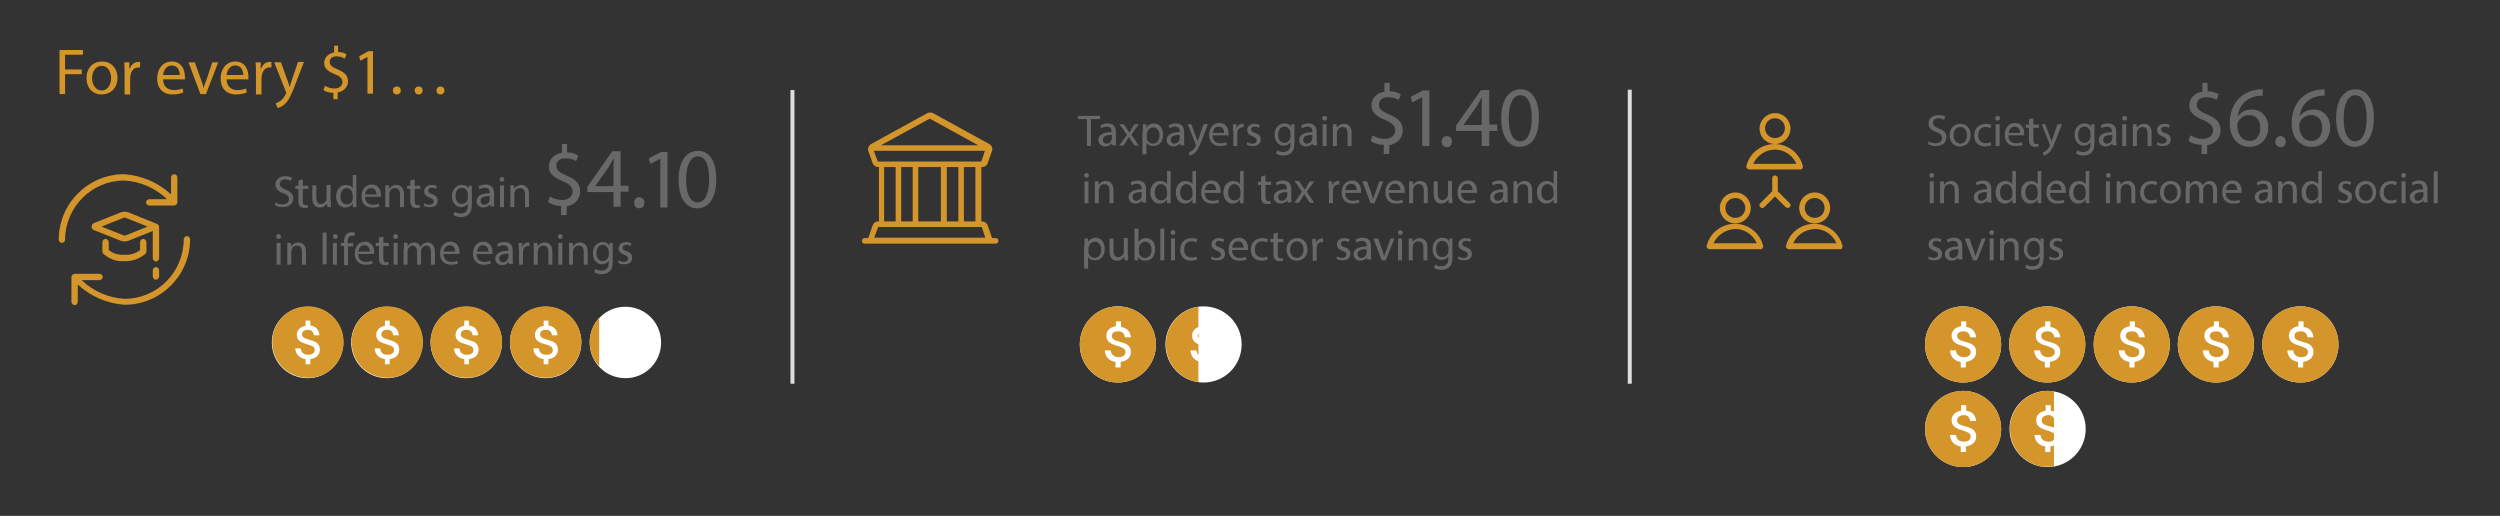 <?xml version="1.0" encoding="utf-8"?>
<!-- Generator: Adobe Illustrator 27.7.0, SVG Export Plug-In . SVG Version: 6.00 Build 0)  -->
<svg version="1.1" id="Layer_1" xmlns="http://www.w3.org/2000/svg" xmlns:xlink="http://www.w3.org/1999/xlink" x="0px" y="0px"
	 viewBox="0 0 630 130" style="enable-background:new 0 0 630 130;" xml:space="preserve">
<rect x="0" y="0" width="630" height="130" fill="#333333" stroke="none"/>
<style type="text/css">
	.st0{fill:#FFFFFF;}
	.st1{fill:#D4952A;}
	.st2{fill:none;stroke:#DFDEDE;}
	.st3{fill:#676867;}
	.st4{clip-path:url(#SVGID_00000088812191211746578220000004325712646225185948_);fill:#D4952A;}
	.st5{clip-path:url(#SVGID_00000083053058856611001430000000253229523123651262_);fill:#D4952A;}
	.st6{clip-path:url(#SVGID_00000135649145389665964710000003753168395251261097_);fill:#D4952A;}
</style>
<g>
	<path class="st0" d="M516,117.7c5.3,0,9.6-4.3,9.6-9.6s-4.3-9.6-9.6-9.6c-5.3,0-9.6,4.3-9.6,9.6S510.7,117.7,516,117.7"/>
</g>
<g>
	<path class="st1" d="M14.9,12.6h6v1.2h-4.5v3.7h4.2v1.2h-4.2v5h-1.4V12.6z"/>
	<path class="st1" d="M29.6,19.6c0,2.9-2,4.2-4,4.2c-2.2,0-3.8-1.6-3.8-4.1c0-2.7,1.7-4.2,4-4.2C28,15.5,29.6,17.2,29.6,19.6z
		 M23.2,19.7c0,1.7,1,3.1,2.4,3.1c1.4,0,2.4-1.3,2.4-3.1c0-1.4-0.7-3.1-2.4-3.1C24,16.6,23.2,18.2,23.2,19.7z"/>
	<path class="st1" d="M31.4,18.2c0-0.9,0-1.7-0.1-2.5h1.3l0,1.6h0.1c0.4-1.1,1.2-1.7,2.2-1.7c0.2,0,0.3,0,0.4,0v1.4
		c-0.1,0-0.3,0-0.5,0c-1,0-1.7,0.8-1.9,1.9c0,0.2-0.1,0.4-0.1,0.7v4.2h-1.4V18.2z"/>
	<path class="st1" d="M41.1,19.9c0,2,1.3,2.8,2.7,2.8c1,0,1.7-0.2,2.2-0.4l0.2,1c-0.5,0.2-1.4,0.5-2.7,0.5c-2.5,0-3.9-1.6-3.9-4
		s1.4-4.3,3.7-4.3c2.6,0,3.3,2.3,3.3,3.8c0,0.3,0,0.5,0,0.7H41.1z M45.3,18.9c0-0.9-0.4-2.4-2-2.4c-1.5,0-2.1,1.4-2.2,2.4H45.3z"/>
	<path class="st1" d="M49.1,15.7l1.6,4.5c0.3,0.7,0.5,1.4,0.6,2h0c0.2-0.7,0.4-1.3,0.7-2l1.5-4.5h1.5l-3.1,8h-1.4l-3-8H49.1z"/>
	<path class="st1" d="M57.1,19.9c0,2,1.3,2.8,2.7,2.8c1,0,1.7-0.2,2.2-0.4l0.2,1c-0.5,0.2-1.4,0.5-2.7,0.5c-2.5,0-3.9-1.6-3.9-4
		s1.4-4.3,3.7-4.3c2.6,0,3.3,2.3,3.3,3.8c0,0.3,0,0.5,0,0.7H57.1z M61.3,18.9c0-0.9-0.4-2.4-2-2.4c-1.5,0-2.1,1.4-2.2,2.4H61.3z"/>
	<path class="st1" d="M64.5,18.2c0-0.9,0-1.7-0.1-2.5h1.3l0,1.6h0.1c0.4-1.1,1.2-1.7,2.2-1.7c0.2,0,0.3,0,0.4,0v1.4
		c-0.1,0-0.3,0-0.5,0c-1,0-1.7,0.8-1.9,1.9c0,0.2-0.1,0.4-0.1,0.7v4.2h-1.4V18.2z"/>
	<path class="st1" d="M70.8,15.7l1.7,4.7c0.2,0.5,0.4,1.2,0.5,1.6h0c0.1-0.5,0.3-1.1,0.5-1.7l1.6-4.7h1.5l-2.2,5.7
		c-1,2.7-1.7,4.1-2.7,5c-0.7,0.6-1.4,0.9-1.8,0.9l-0.4-1.2c0.4-0.1,0.8-0.3,1.3-0.7c0.4-0.3,0.9-0.9,1.2-1.6
		c0.1-0.1,0.1-0.3,0.1-0.3s0-0.2-0.1-0.4l-2.9-7.3H70.8z"/>
	<path class="st1" d="M84,25.1v-1.7c-1,0-1.9-0.3-2.5-0.7l0.4-1.1c0.6,0.4,1.4,0.7,2.4,0.7c1.2,0,2-0.7,2-1.6c0-0.9-0.6-1.5-1.9-2
		c-1.7-0.7-2.7-1.4-2.7-2.8c0-1.4,1-2.4,2.5-2.7v-1.7h1v1.6c1,0,1.7,0.3,2.1,0.6l-0.4,1.1c-0.3-0.2-1-0.6-2.1-0.6
		c-1.3,0-1.7,0.8-1.7,1.4c0,0.9,0.6,1.3,2,1.9c1.7,0.7,2.6,1.5,2.6,3c0,1.3-0.9,2.5-2.6,2.8v1.7H84z"/>
	<path class="st1" d="M92.7,14.3L92.7,14.3l-1.9,1l-0.3-1.1l2.3-1.3h1.2v10.7h-1.4V14.3z"/>
	<path class="st1" d="M99,22.8c0-0.6,0.4-1,1-1c0.6,0,1,0.4,1,1c0,0.6-0.4,1-1,1C99.4,23.8,99,23.4,99,22.8z M104.5,22.8
		c0-0.6,0.4-1,1-1c0.6,0,1,0.4,1,1c0,0.6-0.4,1-1,1C104.9,23.8,104.5,23.4,104.5,22.8z M110,22.8c0-0.6,0.4-1,1-1c0.6,0,1,0.4,1,1
		c0,0.6-0.4,1-1,1C110.4,23.8,110,23.4,110,22.8z"/>
</g>
<line class="st2" x1="199.7" y1="22.7" x2="199.7" y2="96.7"/>
<line class="st2" x1="410.7" y1="22.6" x2="410.7" y2="96.7"/>
<g>
	<path class="st3" d="M69.4,51c0.4,0.3,1.1,0.5,1.8,0.5c1,0,1.6-0.5,1.6-1.3c0-0.7-0.4-1.1-1.4-1.5c-1.2-0.4-2-1.1-2-2.2
		c0-1.2,1-2.1,2.5-2.1c0.8,0,1.3,0.2,1.7,0.4l-0.3,0.8c-0.2-0.1-0.8-0.4-1.4-0.4c-1,0-1.4,0.6-1.4,1.1c0,0.7,0.5,1.1,1.5,1.5
		c1.3,0.5,1.9,1.1,1.9,2.2c0,1.2-0.9,2.2-2.7,2.2c-0.7,0-1.5-0.2-1.9-0.5L69.4,51z"/>
	<path class="st3" d="M76.3,45.2v1.6h1.4v0.8h-1.4v3c0,0.7,0.2,1.1,0.7,1.1c0.3,0,0.5,0,0.6-0.1l0,0.7c-0.2,0.1-0.5,0.1-0.9,0.1
		c-0.5,0-0.8-0.1-1.1-0.4c-0.3-0.3-0.4-0.8-0.4-1.4v-3h-0.8v-0.8h0.8v-1.3L76.3,45.2z"/>
	<path class="st3" d="M83.4,50.7c0,0.6,0,1.1,0,1.5h-0.9l-0.1-0.9h0c-0.3,0.4-0.8,1-1.8,1c-0.9,0-1.9-0.5-1.9-2.4v-3.2h1v3
		c0,1,0.3,1.7,1.2,1.7c0.7,0,1.1-0.5,1.3-0.9c0.1-0.1,0.1-0.3,0.1-0.5v-3.4h1V50.7z"/>
	<path class="st3" d="M89.8,44.2v6.6c0,0.5,0,1,0,1.4h-0.9l0-1h0c-0.3,0.6-1,1.1-1.9,1.1c-1.3,0-2.3-1.1-2.3-2.8
		c0-1.8,1.1-2.9,2.5-2.9c0.8,0,1.4,0.4,1.7,0.8h0v-3.3H89.8z M88.8,49c0-0.1,0-0.3,0-0.4c-0.1-0.6-0.7-1.2-1.4-1.2
		c-1,0-1.6,0.9-1.6,2.1c0,1.1,0.5,2,1.6,2c0.7,0,1.3-0.4,1.5-1.2c0-0.1,0-0.3,0-0.4V49z"/>
	<path class="st3" d="M92,49.7c0,1.3,0.9,1.9,1.9,1.9c0.7,0,1.1-0.1,1.5-0.3l0.2,0.7c-0.4,0.2-1,0.3-1.8,0.3c-1.7,0-2.7-1.1-2.7-2.8
		c0-1.7,1-3,2.6-3c1.8,0,2.3,1.6,2.3,2.6c0,0.2,0,0.4,0,0.5H92z M94.9,49c0-0.6-0.3-1.6-1.4-1.6c-1,0-1.4,0.9-1.5,1.6H94.9z"/>
	<path class="st3" d="M97.1,48.2c0-0.6,0-1,0-1.5h0.9l0.1,0.9h0c0.3-0.5,0.9-1,1.8-1c0.8,0,1.9,0.5,1.9,2.3v3.3h-1v-3.2
		c0-0.9-0.3-1.6-1.3-1.6c-0.7,0-1.2,0.5-1.3,1c0,0.1-0.1,0.3-0.1,0.5v3.3h-1V48.2z"/>
	<path class="st3" d="M104.5,45.2v1.6h1.4v0.8h-1.4v3c0,0.7,0.2,1.1,0.7,1.1c0.3,0,0.5,0,0.6-0.1l0,0.7c-0.2,0.1-0.5,0.1-0.9,0.1
		c-0.5,0-0.8-0.1-1.1-0.4c-0.3-0.3-0.4-0.8-0.4-1.4v-3h-0.8v-0.8h0.8v-1.3L104.5,45.2z"/>
	<path class="st3" d="M106.9,51.2c0.3,0.2,0.8,0.4,1.3,0.4c0.7,0,1.1-0.4,1.1-0.8c0-0.5-0.3-0.7-1-1c-1-0.4-1.4-0.9-1.4-1.6
		c0-0.9,0.7-1.6,1.9-1.6c0.6,0,1,0.2,1.3,0.3l-0.2,0.7c-0.2-0.1-0.6-0.3-1.1-0.3c-0.6,0-0.9,0.3-0.9,0.7c0,0.5,0.3,0.7,1,0.9
		c1,0.4,1.4,0.8,1.4,1.7c0,1-0.7,1.6-2,1.6c-0.6,0-1.2-0.1-1.5-0.4L106.9,51.2z"/>
</g>
<g>
	<path class="st3" d="M118.9,46.8c0,0.4,0,0.8,0,1.5v3.2c0,1.3-0.2,2-0.8,2.5c-0.5,0.5-1.3,0.7-2,0.7c-0.7,0-1.4-0.2-1.8-0.5
		l0.2-0.8c0.4,0.2,0.9,0.4,1.6,0.4c1,0,1.8-0.5,1.8-1.9v-0.6h0c-0.3,0.5-0.9,0.9-1.7,0.9c-1.4,0-2.3-1.2-2.3-2.7
		c0-1.9,1.2-2.9,2.5-2.9c1,0,1.5,0.5,1.7,1h0l0-0.8H118.9z M117.9,48.9c0-0.2,0-0.3-0.1-0.5c-0.2-0.6-0.7-1.1-1.4-1.1
		c-1,0-1.6,0.8-1.6,2.1c0,1.1,0.5,2,1.6,2c0.6,0,1.2-0.4,1.4-1c0.1-0.2,0.1-0.4,0.1-0.5V48.9z"/>
	<path class="st3" d="M123.6,52.2l-0.1-0.7h0c-0.3,0.4-0.9,0.8-1.7,0.8c-1.1,0-1.7-0.8-1.7-1.6c0-1.3,1.2-2,3.3-2v-0.1
		c0-0.5-0.1-1.3-1.2-1.3c-0.5,0-1,0.2-1.4,0.4l-0.2-0.7c0.5-0.3,1.1-0.5,1.8-0.5c1.7,0,2.1,1.1,2.1,2.2v2c0,0.5,0,0.9,0.1,1.3H123.6
		z M123.4,49.4c-1.1,0-2.3,0.2-2.3,1.2c0,0.6,0.4,1,0.9,1c0.7,0,1.2-0.5,1.3-0.9c0-0.1,0.1-0.2,0.1-0.3V49.4z"/>
	<path class="st3" d="M127.1,45.2c0,0.3-0.2,0.6-0.6,0.6c-0.4,0-0.6-0.3-0.6-0.6c0-0.4,0.3-0.6,0.6-0.6
		C126.8,44.6,127.1,44.9,127.1,45.2z M126,52.2v-5.5h1v5.5H126z"/>
	<path class="st3" d="M128.6,48.2c0-0.6,0-1,0-1.5h0.9l0.1,0.9h0c0.3-0.5,0.9-1,1.8-1c0.8,0,1.9,0.5,1.9,2.3v3.3h-1v-3.2
		c0-0.9-0.3-1.6-1.3-1.6c-0.7,0-1.2,0.5-1.3,1c0,0.1-0.1,0.3-0.1,0.5v3.3h-1V48.2z"/>
</g>
<path class="st3" d="M141.4,54.1v-2.2c-1.3,0-2.5-0.4-3.3-1l0.5-1.4c0.8,0.5,1.9,0.9,3.1,0.9c1.5,0,2.6-0.9,2.6-2.1
	c0-1.2-0.8-1.9-2.4-2.6c-2.2-0.9-3.6-1.9-3.6-3.7c0-1.8,1.3-3.2,3.3-3.5v-2.2h1.3v2.1c1.3,0,2.2,0.4,2.8,0.8l-0.5,1.4
	c-0.5-0.3-1.3-0.7-2.7-0.7c-1.7,0-2.3,1-2.3,1.9c0,1.1,0.8,1.7,2.7,2.5c2.2,0.9,3.3,2,3.3,4c0,1.7-1.2,3.3-3.4,3.7v2.2H141.4z
	 M154.6,52.2v-3.8H148v-1.3l6.3-9h2.1v8.7h2v1.5h-2v3.8H154.6z M154.6,46.9v-4.7c0-0.7,0-1.5,0.1-2.2h-0.1c-0.5,0.8-0.8,1.4-1.2,2.1
	l-3.4,4.8v0H154.6z M159.8,51.1c0-0.8,0.5-1.4,1.3-1.4c0.8,0,1.3,0.6,1.3,1.4c0,0.8-0.5,1.4-1.3,1.4
	C160.3,52.5,159.8,51.9,159.8,51.1z M166.4,40L166.4,40l-2.5,1.3l-0.4-1.4l3.1-1.6h1.6v14h-1.8V40z M180.5,45.1
	c0,4.8-1.8,7.4-4.9,7.4c-2.7,0-4.6-2.6-4.6-7.2c0-4.7,2-7.3,4.9-7.3C178.8,38,180.5,40.6,180.5,45.1z M172.9,45.3
	c0,3.7,1.1,5.7,2.9,5.7c1.9,0,2.9-2.3,2.9-5.9c0-3.5-0.9-5.7-2.9-5.7C174.1,39.4,172.9,41.5,172.9,45.3z"/>
<g>
	<path class="st3" d="M70.8,59.6c0,0.3-0.2,0.6-0.6,0.6c-0.4,0-0.6-0.3-0.6-0.6c0-0.4,0.3-0.6,0.6-0.6C70.6,59,70.8,59.3,70.8,59.6z
		 M69.7,66.7v-5.5h1v5.5H69.7z"/>
	<path class="st3" d="M72.4,62.7c0-0.6,0-1,0-1.5h0.9l0.1,0.9h0c0.3-0.5,0.9-1,1.8-1c0.8,0,1.9,0.5,1.9,2.3v3.3h-1v-3.2
		c0-0.9-0.3-1.6-1.3-1.6c-0.7,0-1.2,0.5-1.3,1c0,0.1-0.1,0.3-0.1,0.5v3.3h-1V62.7z"/>
	<path class="st3" d="M81.3,58.6h1v8h-1V58.6z"/>
	<path class="st3" d="M85.1,59.6c0,0.3-0.2,0.6-0.6,0.6c-0.4,0-0.6-0.3-0.6-0.6c0-0.4,0.3-0.6,0.6-0.6C84.8,59,85.1,59.3,85.1,59.6z
		 M83.9,66.7v-5.5h1v5.5H83.9z"/>
	<path class="st3" d="M86.7,66.7v-4.7h-0.8v-0.8h0.8v-0.3c0-0.8,0.2-1.5,0.6-1.9c0.4-0.4,0.9-0.5,1.3-0.5c0.4,0,0.7,0.1,0.8,0.2
		l-0.1,0.8c-0.1-0.1-0.4-0.1-0.6-0.1c-0.8,0-1.1,0.7-1.1,1.6v0.3H89v0.8h-1.3v4.7H86.7z"/>
	<path class="st3" d="M90.3,64.1c0,1.3,0.9,1.9,1.9,1.9c0.7,0,1.1-0.1,1.5-0.3l0.2,0.7c-0.4,0.2-1,0.3-1.8,0.3
		c-1.7,0-2.7-1.1-2.7-2.8c0-1.7,1-3,2.6-3c1.8,0,2.3,1.6,2.3,2.6c0,0.2,0,0.4,0,0.5H90.3z M93.2,63.4c0-0.6-0.3-1.6-1.4-1.6
		c-1,0-1.4,0.9-1.5,1.6H93.2z"/>
	<path class="st3" d="M96.6,59.6v1.6h1.4v0.8h-1.4v3c0,0.7,0.2,1.1,0.7,1.1c0.3,0,0.5,0,0.6-0.1l0,0.7c-0.2,0.1-0.5,0.1-0.9,0.1
		c-0.5,0-0.8-0.1-1.1-0.4c-0.3-0.3-0.4-0.8-0.4-1.4v-3h-0.8v-0.8h0.8v-1.3L96.6,59.6z"/>
	<path class="st3" d="M100.3,59.6c0,0.3-0.2,0.6-0.6,0.6c-0.4,0-0.6-0.3-0.6-0.6c0-0.4,0.3-0.6,0.6-0.6
		C100.1,59,100.3,59.3,100.3,59.6z M99.2,66.7v-5.5h1v5.5H99.2z"/>
	<path class="st3" d="M101.8,62.7c0-0.6,0-1,0-1.5h0.9l0,0.9h0c0.3-0.5,0.8-1,1.7-1c0.7,0,1.3,0.5,1.6,1.1h0
		c0.2-0.3,0.4-0.5,0.6-0.7c0.3-0.2,0.7-0.4,1.2-0.4c0.7,0,1.8,0.5,1.8,2.4v3.2h-1v-3.1c0-1.1-0.4-1.7-1.2-1.7c-0.6,0-1,0.4-1.2,0.9
		c0,0.1-0.1,0.3-0.1,0.5v3.4h-1v-3.3c0-0.9-0.4-1.5-1.1-1.5c-0.6,0-1.1,0.5-1.2,1c-0.1,0.1-0.1,0.3-0.1,0.5v3.3h-1V62.7z"/>
	<path class="st3" d="M111.8,64.1c0,1.3,0.9,1.9,1.9,1.9c0.7,0,1.1-0.1,1.5-0.3l0.2,0.7c-0.4,0.2-1,0.3-1.8,0.3
		c-1.7,0-2.7-1.1-2.7-2.8c0-1.7,1-3,2.6-3c1.8,0,2.3,1.6,2.3,2.6c0,0.2,0,0.4,0,0.5H111.8z M114.7,63.4c0-0.6-0.3-1.6-1.4-1.6
		c-1,0-1.4,0.9-1.5,1.6H114.7z"/>
	<path class="st3" d="M120.1,64.1c0,1.3,0.9,1.9,1.9,1.9c0.7,0,1.1-0.1,1.5-0.3l0.2,0.7c-0.4,0.2-1,0.3-1.8,0.3
		c-1.7,0-2.7-1.1-2.7-2.8c0-1.7,1-3,2.6-3c1.8,0,2.3,1.6,2.3,2.6c0,0.2,0,0.4,0,0.5H120.1z M123.1,63.4c0-0.6-0.3-1.6-1.4-1.6
		c-1,0-1.4,0.9-1.5,1.6H123.1z"/>
	<path class="st3" d="M128.3,66.7l-0.1-0.7h0c-0.3,0.4-0.9,0.8-1.7,0.8c-1.1,0-1.7-0.8-1.7-1.6c0-1.3,1.2-2,3.3-2v-0.1
		c0-0.5-0.1-1.3-1.2-1.3c-0.5,0-1,0.2-1.4,0.4l-0.2-0.7c0.5-0.3,1.1-0.5,1.8-0.5c1.7,0,2.1,1.1,2.1,2.2v2c0,0.5,0,0.9,0.1,1.3H128.3
		z M128.1,63.9c-1.1,0-2.3,0.2-2.3,1.2c0,0.6,0.4,1,0.9,1c0.7,0,1.2-0.5,1.3-0.9c0-0.1,0.1-0.2,0.1-0.3V63.9z"/>
	<path class="st3" d="M130.7,62.9c0-0.6,0-1.2,0-1.7h0.9l0,1.1h0c0.2-0.7,0.8-1.2,1.5-1.2c0.1,0,0.2,0,0.3,0V62c-0.1,0-0.2,0-0.3,0
		c-0.7,0-1.2,0.5-1.3,1.3c0,0.1,0,0.3,0,0.5v2.9h-1V62.9z"/>
	<path class="st3" d="M134.5,62.7c0-0.6,0-1,0-1.5h0.9l0.1,0.9h0c0.3-0.5,0.9-1,1.8-1c0.8,0,1.9,0.5,1.9,2.3v3.3h-1v-3.2
		c0-0.9-0.3-1.6-1.3-1.6c-0.7,0-1.2,0.5-1.3,1c0,0.1-0.1,0.3-0.1,0.5v3.3h-1V62.7z"/>
	<path class="st3" d="M141.8,59.6c0,0.3-0.2,0.6-0.6,0.6c-0.4,0-0.6-0.3-0.6-0.6c0-0.4,0.3-0.6,0.6-0.6
		C141.6,59,141.8,59.3,141.8,59.6z M140.7,66.7v-5.5h1v5.5H140.7z"/>
	<path class="st3" d="M143.4,62.7c0-0.6,0-1,0-1.5h0.9l0.1,0.9h0c0.3-0.5,0.9-1,1.8-1c0.8,0,1.9,0.5,1.9,2.3v3.3h-1v-3.2
		c0-0.9-0.3-1.6-1.3-1.6c-0.7,0-1.2,0.5-1.3,1c0,0.1-0.1,0.3-0.1,0.5v3.3h-1V62.7z"/>
	<path class="st3" d="M154.4,61.2c0,0.4,0,0.8,0,1.5v3.2c0,1.3-0.2,2-0.8,2.5c-0.5,0.5-1.3,0.7-2,0.7c-0.7,0-1.4-0.2-1.8-0.5
		l0.2-0.8c0.4,0.2,0.9,0.4,1.6,0.4c1,0,1.8-0.5,1.8-1.9v-0.6h0c-0.3,0.5-0.9,0.9-1.7,0.9c-1.4,0-2.3-1.2-2.3-2.7
		c0-1.9,1.2-2.9,2.5-2.9c1,0,1.5,0.5,1.7,1h0l0-0.8H154.4z M153.4,63.3c0-0.2,0-0.3-0.1-0.5c-0.2-0.6-0.7-1.1-1.4-1.1
		c-1,0-1.6,0.8-1.6,2.1c0,1.1,0.5,2,1.6,2c0.6,0,1.2-0.4,1.4-1c0.1-0.2,0.1-0.4,0.1-0.5V63.3z"/>
	<path class="st3" d="M155.9,65.6c0.3,0.2,0.8,0.4,1.3,0.4c0.7,0,1.1-0.4,1.1-0.8c0-0.5-0.3-0.7-1-1c-1-0.4-1.4-0.9-1.4-1.6
		c0-0.9,0.7-1.6,1.9-1.6c0.6,0,1,0.2,1.3,0.3l-0.2,0.7c-0.2-0.1-0.6-0.3-1.1-0.3c-0.6,0-0.9,0.3-0.9,0.7c0,0.5,0.3,0.7,1,0.9
		c1,0.4,1.4,0.8,1.4,1.7c0,1-0.7,1.6-2,1.6c-0.6,0-1.2-0.1-1.5-0.4L155.9,65.6z"/>
</g>
<g>
	<path class="st1" d="M15.6,61.2c-0.4,0-0.8-0.4-0.8-0.8c0-9.1,7.4-16.5,16.5-16.5c4.4,0.3,8.6,2.1,11.8,5.1v-4.3
		c0-0.4,0.4-0.8,0.8-0.8s0.8,0.4,0.8,0.8v6.3v0v0c0,0.4-0.4,0.8-0.8,0.8h-6.3c-0.4,0-0.8-0.4-0.8-0.8s0.4-0.8,0.8-0.8h4.5
		c-2.9-2.8-6.8-4.5-10.8-4.7c-8.2,0-14.9,6.7-14.9,15C16.4,60.8,16.1,61.2,15.6,61.2 M31.9,65.8c-0.2,0-0.4,0-0.6,0
		c-1.8,0.2-3.7-0.5-5.2-1.8c-0.2-0.1-0.3-0.4-0.3-0.6V61c0-0.4,0.4-0.8,0.8-0.8c0.4,0,0.8,0.4,0.8,0.8v2c1.1,0.9,2.5,1.3,3.9,1.2
		c1.5,0.1,2.9-0.3,4-1.2v-2c0-0.4,0.4-0.8,0.8-0.8c0.4,0,0.8,0.4,0.8,0.8v2.4c0,0.2-0.1,0.4-0.3,0.6C35.3,65.1,33.6,65.8,31.9,65.8
		 M24.3,56.5L24.3,56.5C24.3,56.5,24.3,56.5,24.3,56.5 M25.6,57.1l5.5,2.2c0.2,0.1,0.4,0.1,0.6,0l5.5-2.2l-5.5-2.2
		c-0.2-0.1-0.4-0.1-0.6,0c0,0,0,0,0,0L25.6,57.1z M39.3,65.9c-0.4,0-0.8-0.4-0.8-0.8v-6.9l-6.2,2.5c-0.6,0.2-1.2,0.2-1.8,0L23.7,58
		c-0.4-0.1-0.6-0.5-0.6-0.9c0-0.4,0.2-0.8,0.6-0.9l6.8-2.7c0.6-0.2,1.2-0.2,1.8,0l7.2,2.9c0.3,0.1,0.6,0.4,0.6,0.8v8
		C40,65.5,39.7,65.9,39.3,65.9 M39.3,70.5c-0.4,0-0.8-0.4-0.8-0.8v-1.6c0-0.4,0.4-0.8,0.8-0.8c0.4,0,0.8,0.4,0.8,0.8v1.6
		C40,70.1,39.7,70.5,39.3,70.5 M18.8,76.9c-0.4,0-0.8-0.4-0.8-0.8v-6.3v0c0-0.2,0.1-0.4,0.3-0.6c0.2-0.1,0.3-0.2,0.6-0.2h6.2
		c0.4,0,0.8,0.4,0.8,0.8c0,0.4-0.4,0.8-0.8,0.8h-4.5c2.9,2.8,6.8,4.5,10.8,4.7c8.2,0,14.9-6.7,14.9-15c0-0.4,0.4-0.8,0.8-0.8
		c0.4,0,0.8,0.4,0.8,0.8c0,9.1-7.4,16.5-16.5,16.5c-4.4-0.3-8.6-2.1-11.8-5.1v4.3C19.6,76.6,19.2,76.9,18.8,76.9"/>
	<path class="st0" d="M157.6,95.3c5,0,9-4,9-9s-4-9-9-9s-9,4-9,9S152.6,95.3,157.6,95.3"/>
</g>
<g>
	<defs>
		<rect id="SVGID_1_" x="148.5" y="77.2" width="2.5" height="18.1"/>
	</defs>
	<clipPath id="SVGID_00000108278762273024430690000003506914305847160241_">
		<use xlink:href="#SVGID_1_"  style="overflow:visible;"/>
	</clipPath>
	<path style="clip-path:url(#SVGID_00000108278762273024430690000003506914305847160241_);fill:#D4952A;" d="M156.2,84.3
		c0,0.7,0.7,1,1.8,1.3c1.4,0.4,2.7,0.8,2.7,2.5c0,1.5-1.1,2.2-2.4,2.4v1.3H157v-1.3c-1.4-0.2-2.5-1.1-2.6-2.7h1.4
		c0.1,1.1,0.8,1.6,1.9,1.6c0.9,0,1.6-0.4,1.6-1.2c0-0.9-0.8-1.1-1.8-1.4c-1.3-0.4-2.7-0.8-2.7-2.4c0-1.3,1-2.1,2.2-2.3v-1.3h1.2V82
		c1.3,0.2,2.2,1,2.3,2.5h-1.4c-0.1-0.9-0.6-1.4-1.6-1.4C156.8,83.1,156.2,83.5,156.2,84.3 M166.6,86.2c0-5-4-9-9-9c-5,0-9,4-9,9
		c0,5,4,9,9,9C162.6,95.3,166.6,91.2,166.6,86.2"/>
</g>
<g>
	<path class="st0" d="M137.5,95.3c5,0,9-4,9-9s-4-9-9-9c-5,0-9,4-9,9S132.5,95.3,137.5,95.3"/>
	<path class="st1" d="M136.1,84.3c0,0.7,0.7,1,1.8,1.3c1.4,0.4,2.7,0.8,2.7,2.5c0,1.5-1.1,2.2-2.4,2.4v1.3h-1.2v-1.3
		c-1.4-0.2-2.5-1.1-2.6-2.7h1.4c0.1,1.1,0.8,1.6,1.9,1.6c0.9,0,1.6-0.4,1.6-1.2c0-0.9-0.8-1.1-1.8-1.4c-1.3-0.4-2.7-0.8-2.7-2.4
		c0-1.3,1-2.1,2.2-2.3v-1.3h1.2V82c1.3,0.2,2.2,1,2.3,2.5h-1.4c-0.1-0.9-0.6-1.4-1.6-1.4C136.7,83.1,136.1,83.5,136.1,84.3
		 M146.5,86.2c0-5-4-9-9-9s-9,4-9,9c0,5,4,9,9,9S146.5,91.2,146.5,86.2"/>
	<path class="st0" d="M117.5,95.3c5,0,9-4,9-9s-4-9-9-9s-9,4-9,9S112.5,95.3,117.5,95.3"/>
	<path class="st1" d="M116.1,84.3c0,0.7,0.7,1,1.8,1.3c1.4,0.4,2.7,0.8,2.7,2.5c0,1.5-1.1,2.2-2.4,2.4v1.3h-1.2v-1.3
		c-1.4-0.2-2.5-1.1-2.6-2.7h1.4c0.1,1.1,0.8,1.6,1.9,1.6c0.9,0,1.6-0.4,1.6-1.2c0-0.9-0.8-1.1-1.8-1.4c-1.3-0.4-2.7-0.8-2.7-2.4
		c0-1.3,1-2.1,2.2-2.3v-1.3h1.2V82c1.3,0.2,2.2,1,2.3,2.5h-1.4c-0.1-0.9-0.6-1.4-1.6-1.4C116.7,83.1,116.1,83.5,116.1,84.3
		 M126.5,86.2c0-5-4-9-9-9c-5,0-9,4-9,9c0,5,4,9,9,9C122.5,95.3,126.5,91.2,126.5,86.2"/>
	<path class="st0" d="M97.5,95.3c5,0,9-4,9-9s-4-9-9-9c-5,0-9,4-9,9S92.5,95.3,97.5,95.3"/>
	<path class="st1" d="M96.1,84.3c0,0.7,0.7,1,1.8,1.3c1.4,0.4,2.7,0.8,2.7,2.5c0,1.5-1.1,2.2-2.4,2.4v1.3H97v-1.3
		c-1.4-0.2-2.5-1.1-2.6-2.7h1.4c0.1,1.1,0.8,1.6,1.9,1.6c0.9,0,1.6-0.4,1.6-1.2c0-0.9-0.8-1.1-1.8-1.4c-1.3-0.4-2.7-0.8-2.7-2.4
		c0-1.3,1-2.1,2.2-2.3v-1.3h1.2V82c1.3,0.2,2.2,1,2.3,2.5h-1.4c-0.1-0.9-0.6-1.4-1.6-1.4C96.8,83.1,96.1,83.5,96.1,84.3 M106.6,86.2
		c0-5-4-9-9-9c-5,0-9,4-9,9c0,5,4,9,9,9C102.5,95.3,106.6,91.2,106.6,86.2"/>
	<path class="st0" d="M77.5,95.3c5,0,9-4,9-9s-4-9-9-9c-5,0-9,4-9,9S72.5,95.3,77.5,95.3"/>
	<path class="st1" d="M76.1,84.3c0,0.7,0.7,1,1.8,1.3c1.4,0.4,2.7,0.8,2.7,2.5c0,1.5-1.1,2.2-2.4,2.4v1.3H77v-1.3
		c-1.4-0.2-2.5-1.1-2.6-2.7h1.4c0.1,1.1,0.8,1.6,1.9,1.6c0.9,0,1.6-0.4,1.6-1.2c0-0.9-0.8-1.1-1.8-1.4c-1.3-0.4-2.7-0.8-2.7-2.4
		c0-1.3,1-2.1,2.2-2.3v-1.3h1.2V82c1.3,0.2,2.2,1,2.3,2.5h-1.4c-0.1-0.9-0.6-1.4-1.6-1.4C76.8,83.1,76.1,83.5,76.1,84.3 M86.6,86.2
		c0-5-4-9-9-9c-5,0-9,4-9,9c0,5,4,9,9,9C82.5,95.3,86.6,91.2,86.6,86.2"/>
</g>
<g>
	<path class="st3" d="M273.9,30h-2.3v-0.8h5.6V30h-2.3v6.8h-1V30z"/>
	<path class="st3" d="M280.3,36.8l-0.1-0.7h0c-0.3,0.4-0.9,0.8-1.7,0.8c-1.1,0-1.7-0.8-1.7-1.6c0-1.3,1.2-2,3.3-2v-0.1
		c0-0.5-0.1-1.3-1.2-1.3c-0.5,0-1,0.2-1.4,0.4l-0.2-0.7c0.5-0.3,1.1-0.5,1.8-0.5c1.7,0,2.1,1.1,2.1,2.2v2c0,0.5,0,0.9,0.1,1.3H280.3
		z M280.2,34c-1.1,0-2.3,0.2-2.3,1.2c0,0.6,0.4,1,0.9,1c0.7,0,1.2-0.5,1.3-0.9c0-0.1,0.1-0.2,0.1-0.3V34z"/>
	<path class="st3" d="M283.2,31.3l0.8,1.2c0.2,0.3,0.4,0.6,0.6,0.9h0c0.2-0.3,0.4-0.6,0.5-0.9l0.8-1.2h1.1l-1.9,2.6l1.9,2.8h-1.1
		l-0.8-1.2c-0.2-0.3-0.4-0.6-0.6-1h0c-0.2,0.3-0.4,0.6-0.6,1l-0.8,1.2H282L284,34l-1.9-2.7H283.2z"/>
	<path class="st3" d="M288,33.1c0-0.7,0-1.3,0-1.8h0.9l0,0.9h0c0.4-0.7,1.1-1.1,1.9-1.1c1.3,0,2.3,1.1,2.3,2.8c0,2-1.2,2.9-2.5,2.9
		c-0.7,0-1.4-0.3-1.7-0.9h0v3h-1V33.1z M289,34.6c0,0.1,0,0.3,0,0.4c0.2,0.7,0.8,1.2,1.5,1.2c1.1,0,1.7-0.9,1.7-2.1
		c0-1.1-0.6-2-1.6-2c-0.7,0-1.3,0.5-1.5,1.2c0,0.1-0.1,0.3-0.1,0.4V34.6z"/>
	<path class="st3" d="M297.5,36.8l-0.1-0.7h0c-0.3,0.4-0.9,0.8-1.7,0.8c-1.1,0-1.7-0.8-1.7-1.6c0-1.3,1.2-2,3.3-2v-0.1
		c0-0.5-0.1-1.3-1.2-1.3c-0.5,0-1,0.2-1.4,0.4l-0.2-0.7c0.5-0.3,1.1-0.5,1.8-0.5c1.7,0,2.1,1.1,2.1,2.2v2c0,0.5,0,0.9,0.1,1.3H297.5
		z M297.3,34c-1.1,0-2.3,0.2-2.3,1.2c0,0.6,0.4,1,0.9,1c0.7,0,1.2-0.5,1.3-0.9c0-0.1,0.1-0.2,0.1-0.3V34z"/>
	<path class="st3" d="M300.2,31.3l1.2,3.2c0.1,0.4,0.3,0.8,0.4,1.1h0c0.1-0.3,0.2-0.7,0.4-1.1l1.1-3.2h1.1l-1.5,3.9
		c-0.7,1.9-1.2,2.8-1.9,3.4c-0.5,0.4-1,0.6-1.2,0.6l-0.2-0.8c0.2-0.1,0.6-0.2,0.9-0.5c0.3-0.2,0.6-0.6,0.8-1.1
		c0-0.1,0.1-0.2,0.1-0.2c0-0.1,0-0.1-0.1-0.3l-2-5H300.2z"/>
	<path class="st3" d="M305.6,34.2c0,1.3,0.9,1.9,1.9,1.9c0.7,0,1.1-0.1,1.5-0.3l0.2,0.7c-0.4,0.2-1,0.3-1.8,0.3
		c-1.7,0-2.7-1.1-2.7-2.8c0-1.7,1-3,2.6-3c1.8,0,2.3,1.6,2.3,2.6c0,0.2,0,0.4,0,0.5H305.6z M308.5,33.5c0-0.6-0.3-1.6-1.4-1.6
		c-1,0-1.4,0.9-1.5,1.6H308.5z"/>
	<path class="st3" d="M310.7,33c0-0.6,0-1.2,0-1.7h0.9l0,1.1h0c0.2-0.7,0.8-1.2,1.5-1.2c0.1,0,0.2,0,0.3,0v0.9c-0.1,0-0.2,0-0.3,0
		c-0.7,0-1.2,0.5-1.3,1.3c0,0.1,0,0.3,0,0.5v2.9h-1V33z"/>
	<path class="st3" d="M314.3,35.8c0.3,0.2,0.8,0.4,1.3,0.4c0.7,0,1.1-0.4,1.1-0.8c0-0.5-0.3-0.7-1-1c-1-0.4-1.4-0.9-1.4-1.6
		c0-0.9,0.7-1.6,1.9-1.6c0.6,0,1,0.2,1.3,0.3l-0.2,0.7c-0.2-0.1-0.6-0.3-1.1-0.3c-0.6,0-0.9,0.3-0.9,0.7c0,0.5,0.3,0.7,1,0.9
		c1,0.4,1.4,0.8,1.4,1.7c0,1-0.7,1.6-2,1.6c-0.6,0-1.2-0.1-1.5-0.4L314.3,35.8z"/>
</g>
<g>
	<path class="st3" d="M326.2,31.3c0,0.4,0,0.8,0,1.5V36c0,1.3-0.2,2-0.8,2.5c-0.5,0.5-1.3,0.7-2,0.7c-0.7,0-1.4-0.2-1.8-0.5l0.2-0.8
		c0.4,0.2,0.9,0.4,1.6,0.4c1,0,1.8-0.5,1.8-1.9v-0.6h0c-0.3,0.5-0.9,0.9-1.7,0.9c-1.4,0-2.3-1.2-2.3-2.7c0-1.9,1.2-2.9,2.5-2.9
		c1,0,1.5,0.5,1.7,1h0l0-0.8H326.2z M325.2,33.5c0-0.2,0-0.3-0.1-0.5c-0.2-0.6-0.7-1.1-1.4-1.1c-1,0-1.6,0.8-1.6,2.1
		c0,1.1,0.5,2,1.6,2c0.6,0,1.2-0.4,1.4-1c0.1-0.2,0.1-0.4,0.1-0.5V33.5z"/>
	<path class="st3" d="M330.9,36.8l-0.1-0.7h0c-0.3,0.4-0.9,0.8-1.7,0.8c-1.1,0-1.7-0.8-1.7-1.6c0-1.3,1.2-2,3.3-2v-0.1
		c0-0.5-0.1-1.3-1.2-1.3c-0.5,0-1,0.2-1.4,0.4l-0.2-0.7c0.5-0.3,1.1-0.5,1.8-0.5c1.7,0,2.1,1.1,2.1,2.2v2c0,0.5,0,0.9,0.1,1.3H330.9
		z M330.7,34c-1.1,0-2.3,0.2-2.3,1.2c0,0.6,0.4,1,0.9,1c0.7,0,1.2-0.5,1.3-0.9c0-0.1,0.1-0.2,0.1-0.3V34z"/>
	<path class="st3" d="M334.4,29.8c0,0.3-0.2,0.6-0.6,0.6c-0.4,0-0.6-0.3-0.6-0.6c0-0.4,0.3-0.6,0.6-0.6
		C334.2,29.2,334.4,29.4,334.4,29.8z M333.3,36.8v-5.5h1v5.5H333.3z"/>
	<path class="st3" d="M335.9,32.8c0-0.6,0-1,0-1.5h0.9l0.1,0.9h0c0.3-0.5,0.9-1,1.8-1c0.8,0,1.9,0.5,1.9,2.3v3.3h-1v-3.2
		c0-0.9-0.3-1.6-1.3-1.6c-0.7,0-1.2,0.5-1.3,1c0,0.1-0.1,0.3-0.1,0.5v3.3h-1V32.8z"/>
</g>
<path class="st3" d="M348.7,38.7v-2.2c-1.3,0-2.5-0.4-3.3-1l0.5-1.4c0.8,0.5,1.9,0.9,3.1,0.9c1.5,0,2.6-0.9,2.6-2.1
	c0-1.2-0.8-1.9-2.4-2.6c-2.2-0.9-3.6-1.9-3.6-3.7c0-1.8,1.3-3.2,3.3-3.5v-2.2h1.3V23c1.3,0,2.2,0.4,2.8,0.8l-0.5,1.4
	c-0.5-0.3-1.3-0.7-2.7-0.7c-1.7,0-2.3,1-2.3,1.9c0,1.1,0.8,1.7,2.7,2.5c2.2,0.9,3.3,2,3.3,4c0,1.7-1.2,3.3-3.4,3.7v2.2H348.7z
	 M358.4,24.5L358.4,24.5l-2.5,1.3l-0.4-1.4l3.1-1.6h1.6v14h-1.8V24.5z M363.3,35.7c0-0.8,0.5-1.4,1.3-1.4s1.3,0.6,1.3,1.4
	c0,0.8-0.5,1.4-1.3,1.4C363.8,37,363.3,36.5,363.3,35.7z M373.4,36.8V33h-6.5v-1.3l6.3-9h2.1v8.7h2V33h-2v3.8H373.4z M373.4,31.5
	v-4.7c0-0.7,0-1.5,0.1-2.2h-0.1c-0.5,0.8-0.8,1.4-1.2,2.1l-3.4,4.8v0H373.4z M387.8,29.6c0,4.8-1.8,7.4-4.9,7.4
	c-2.7,0-4.6-2.6-4.6-7.2c0-4.7,2-7.3,4.9-7.3C386.1,22.5,387.8,25.2,387.8,29.6z M380.2,29.9c0,3.7,1.1,5.7,2.9,5.7
	c1.9,0,2.9-2.3,2.9-5.9c0-3.5-0.9-5.7-2.9-5.7C381.4,24,380.2,26,380.2,29.9z"/>
<g>
	<path class="st3" d="M274.4,44.2c0,0.3-0.2,0.6-0.6,0.6c-0.4,0-0.6-0.3-0.6-0.6c0-0.4,0.3-0.6,0.6-0.6
		C274.1,43.6,274.4,43.8,274.4,44.2z M273.3,51.2v-5.5h1v5.5H273.3z"/>
	<path class="st3" d="M275.9,47.2c0-0.6,0-1,0-1.5h0.9l0.1,0.9h0c0.3-0.5,0.9-1,1.8-1c0.8,0,1.9,0.5,1.9,2.3v3.3h-1v-3.2
		c0-0.9-0.3-1.6-1.3-1.6c-0.7,0-1.2,0.5-1.3,1c0,0.1-0.1,0.3-0.1,0.5v3.3h-1V47.2z"/>
	<path class="st3" d="M287.9,51.2l-0.1-0.7h0c-0.3,0.4-0.9,0.8-1.7,0.8c-1.1,0-1.7-0.8-1.7-1.6c0-1.3,1.2-2,3.3-2v-0.1
		c0-0.5-0.1-1.3-1.2-1.3c-0.5,0-1,0.2-1.4,0.4l-0.2-0.7c0.5-0.3,1.1-0.5,1.8-0.5c1.7,0,2.1,1.1,2.1,2.2v2c0,0.5,0,0.9,0.1,1.3H287.9
		z M287.7,48.4c-1.1,0-2.3,0.2-2.3,1.2c0,0.6,0.4,1,0.9,1c0.7,0,1.2-0.5,1.3-0.9c0-0.1,0.1-0.2,0.1-0.3V48.4z"/>
	<path class="st3" d="M295,43.2v6.6c0,0.5,0,1,0,1.4h-0.9l0-1h0c-0.3,0.6-1,1.1-1.9,1.1c-1.3,0-2.3-1.1-2.3-2.8
		c0-1.8,1.1-2.9,2.5-2.9c0.8,0,1.4,0.4,1.7,0.8h0v-3.3H295z M294,48c0-0.1,0-0.3,0-0.4c-0.1-0.6-0.7-1.2-1.4-1.2
		c-1,0-1.6,0.9-1.6,2.1c0,1.1,0.5,2,1.6,2c0.7,0,1.3-0.4,1.5-1.2c0-0.1,0-0.3,0-0.4V48z"/>
	<path class="st3" d="M301.4,43.2v6.6c0,0.5,0,1,0,1.4h-0.9l0-1h0c-0.3,0.6-1,1.1-1.9,1.1c-1.3,0-2.3-1.1-2.3-2.8
		c0-1.8,1.1-2.9,2.5-2.9c0.8,0,1.4,0.4,1.7,0.8h0v-3.3H301.4z M300.4,48c0-0.1,0-0.3,0-0.4c-0.1-0.6-0.7-1.2-1.4-1.2
		c-1,0-1.6,0.9-1.6,2.1c0,1.1,0.5,2,1.6,2c0.7,0,1.3-0.4,1.5-1.2c0-0.1,0-0.3,0-0.4V48z"/>
	<path class="st3" d="M303.6,48.7c0,1.3,0.9,1.9,1.9,1.9c0.7,0,1.1-0.1,1.5-0.3l0.2,0.7c-0.4,0.2-1,0.3-1.8,0.3
		c-1.7,0-2.7-1.1-2.7-2.8c0-1.7,1-3,2.6-3c1.8,0,2.3,1.6,2.3,2.6c0,0.2,0,0.4,0,0.5H303.6z M306.5,47.9c0-0.6-0.3-1.6-1.4-1.6
		c-1,0-1.4,0.9-1.5,1.6H306.5z"/>
	<path class="st3" d="M313.4,43.2v6.6c0,0.5,0,1,0,1.4h-0.9l0-1h0c-0.3,0.6-1,1.1-1.9,1.1c-1.3,0-2.3-1.1-2.3-2.8
		c0-1.8,1.1-2.9,2.5-2.9c0.8,0,1.4,0.4,1.7,0.8h0v-3.3H313.4z M312.5,48c0-0.1,0-0.3,0-0.4c-0.1-0.6-0.7-1.2-1.4-1.2
		c-1,0-1.6,0.9-1.6,2.1c0,1.1,0.5,2,1.6,2c0.7,0,1.3-0.4,1.5-1.2c0-0.1,0-0.3,0-0.4V48z"/>
	<path class="st3" d="M318.9,44.2v1.6h1.4v0.8h-1.4v3c0,0.7,0.2,1.1,0.7,1.1c0.3,0,0.5,0,0.6-0.1l0,0.7c-0.2,0.1-0.5,0.1-0.9,0.1
		c-0.5,0-0.8-0.1-1.1-0.4c-0.3-0.3-0.4-0.8-0.4-1.4v-3h-0.8v-0.8h0.8v-1.3L318.9,44.2z"/>
	<path class="st3" d="M324.5,51.2l-0.1-0.7h0c-0.3,0.4-0.9,0.8-1.7,0.8c-1.1,0-1.7-0.8-1.7-1.6c0-1.3,1.2-2,3.3-2v-0.1
		c0-0.5-0.1-1.3-1.2-1.3c-0.5,0-1,0.2-1.4,0.4l-0.2-0.7c0.5-0.3,1.1-0.5,1.8-0.5c1.7,0,2.1,1.1,2.1,2.2v2c0,0.5,0,0.9,0.1,1.3H324.5
		z M324.4,48.4c-1.1,0-2.3,0.2-2.3,1.2c0,0.6,0.4,1,0.9,1c0.7,0,1.2-0.5,1.3-0.9c0-0.1,0.1-0.2,0.1-0.3V48.4z"/>
	<path class="st3" d="M327.4,45.7l0.8,1.2c0.2,0.3,0.4,0.6,0.6,0.9h0c0.2-0.3,0.4-0.6,0.5-0.9l0.8-1.2h1.1l-1.9,2.6l1.9,2.8h-1.1
		l-0.8-1.2c-0.2-0.3-0.4-0.6-0.6-1h0c-0.2,0.3-0.4,0.6-0.6,1l-0.8,1.2h-1.1l1.9-2.8l-1.9-2.7H327.4z"/>
	<path class="st3" d="M334.8,47.4c0-0.6,0-1.2,0-1.7h0.9l0,1.1h0c0.2-0.7,0.8-1.2,1.5-1.2c0.1,0,0.2,0,0.3,0v0.9c-0.1,0-0.2,0-0.3,0
		c-0.7,0-1.2,0.5-1.3,1.3c0,0.1,0,0.3,0,0.5v2.9h-1V47.4z"/>
	<path class="st3" d="M339,48.7c0,1.3,0.9,1.9,1.9,1.9c0.7,0,1.1-0.1,1.5-0.3l0.2,0.7c-0.4,0.2-1,0.3-1.8,0.3
		c-1.7,0-2.7-1.1-2.7-2.8c0-1.7,1-3,2.6-3c1.8,0,2.3,1.6,2.3,2.6c0,0.2,0,0.4,0,0.5H339z M341.9,47.9c0-0.6-0.3-1.6-1.4-1.6
		c-1,0-1.4,0.9-1.5,1.6H341.9z"/>
	<path class="st3" d="M344.5,45.7l1.1,3.1c0.2,0.5,0.3,1,0.4,1.4h0c0.1-0.5,0.3-0.9,0.5-1.4l1.1-3.1h1l-2.2,5.5h-1l-2.1-5.5H344.5z"
		/>
	<path class="st3" d="M350,48.7c0,1.3,0.9,1.9,1.9,1.9c0.7,0,1.1-0.1,1.5-0.3l0.2,0.7c-0.4,0.2-1,0.3-1.8,0.3
		c-1.7,0-2.7-1.1-2.7-2.8c0-1.7,1-3,2.6-3c1.8,0,2.3,1.6,2.3,2.6c0,0.2,0,0.4,0,0.5H350z M352.9,47.9c0-0.6-0.3-1.6-1.4-1.6
		c-1,0-1.4,0.9-1.5,1.6H352.9z"/>
	<path class="st3" d="M355.1,47.2c0-0.6,0-1,0-1.5h0.9l0.1,0.9h0c0.3-0.5,0.9-1,1.8-1c0.8,0,1.9,0.5,1.9,2.3v3.3h-1v-3.2
		c0-0.9-0.3-1.6-1.3-1.6c-0.7,0-1.2,0.5-1.3,1c0,0.1-0.1,0.3-0.1,0.5v3.3h-1V47.2z"/>
	<path class="st3" d="M366,49.7c0,0.6,0,1.1,0,1.5h-0.9l-0.1-0.9h0c-0.3,0.4-0.8,1-1.8,1c-0.9,0-1.9-0.5-1.9-2.4v-3.2h1v3
		c0,1,0.3,1.7,1.2,1.7c0.7,0,1.1-0.5,1.3-0.9c0.1-0.1,0.1-0.3,0.1-0.5v-3.4h1V49.7z"/>
	<path class="st3" d="M368.2,48.7c0,1.3,0.9,1.9,1.9,1.9c0.7,0,1.1-0.1,1.5-0.3l0.2,0.7c-0.4,0.2-1,0.3-1.8,0.3
		c-1.7,0-2.7-1.1-2.7-2.8c0-1.7,1-3,2.6-3c1.8,0,2.3,1.6,2.3,2.6c0,0.2,0,0.4,0,0.5H368.2z M371.1,47.9c0-0.6-0.3-1.6-1.4-1.6
		c-1,0-1.4,0.9-1.5,1.6H371.1z"/>
	<path class="st3" d="M379,51.2l-0.1-0.7h0c-0.3,0.4-0.9,0.8-1.7,0.8c-1.1,0-1.7-0.8-1.7-1.6c0-1.3,1.2-2,3.3-2v-0.1
		c0-0.5-0.1-1.3-1.2-1.3c-0.5,0-1,0.2-1.4,0.4l-0.2-0.7c0.5-0.3,1.1-0.5,1.8-0.5c1.7,0,2.1,1.1,2.1,2.2v2c0,0.5,0,0.9,0.1,1.3H379z
		 M378.8,48.4c-1.1,0-2.3,0.2-2.3,1.2c0,0.6,0.4,1,0.9,1c0.7,0,1.2-0.5,1.3-0.9c0-0.1,0.1-0.2,0.1-0.3V48.4z"/>
	<path class="st3" d="M381.4,47.2c0-0.6,0-1,0-1.5h0.9l0.1,0.9h0c0.3-0.5,0.9-1,1.8-1c0.8,0,1.9,0.5,1.9,2.3v3.3h-1v-3.2
		c0-0.9-0.3-1.6-1.3-1.6c-0.7,0-1.2,0.5-1.3,1c0,0.1-0.1,0.3-0.1,0.5v3.3h-1V47.2z"/>
	<path class="st3" d="M392.4,43.2v6.6c0,0.5,0,1,0,1.4h-0.9l0-1h0c-0.3,0.6-1,1.1-1.9,1.1c-1.3,0-2.3-1.1-2.3-2.8
		c0-1.8,1.1-2.9,2.5-2.9c0.8,0,1.4,0.4,1.7,0.8h0v-3.3H392.4z M391.4,48c0-0.1,0-0.3,0-0.4c-0.1-0.6-0.7-1.2-1.4-1.2
		c-1,0-1.6,0.9-1.6,2.1c0,1.1,0.5,2,1.6,2c0.7,0,1.3-0.4,1.5-1.2c0-0.1,0-0.3,0-0.4V48z"/>
</g>
<g>
	<path class="st3" d="M273.3,61.9c0-0.7,0-1.3,0-1.8h0.9l0,0.9h0c0.4-0.7,1.1-1.1,1.9-1.1c1.3,0,2.3,1.1,2.3,2.8
		c0,2-1.2,2.9-2.5,2.9c-0.7,0-1.4-0.3-1.7-0.9h0v3h-1V61.9z M274.3,63.4c0,0.1,0,0.3,0,0.4c0.2,0.7,0.8,1.2,1.5,1.2
		c1.1,0,1.7-0.9,1.7-2.1c0-1.1-0.6-2-1.6-2c-0.7,0-1.3,0.5-1.5,1.2c0,0.1-0.1,0.3-0.1,0.4V63.4z"/>
	<path class="st3" d="M284.3,64.1c0,0.6,0,1.1,0,1.5h-0.9l-0.1-0.9h0c-0.3,0.4-0.8,1-1.8,1c-0.9,0-1.9-0.5-1.9-2.4v-3.2h1v3
		c0,1,0.3,1.7,1.2,1.7c0.7,0,1.1-0.5,1.3-0.9c0.1-0.1,0.1-0.3,0.1-0.5v-3.4h1V64.1z"/>
	<path class="st3" d="M285.9,65.6c0-0.4,0-0.9,0-1.4v-6.6h1V61h0c0.4-0.6,1-1,1.9-1c1.4,0,2.3,1.1,2.3,2.8c0,2-1.2,2.9-2.5,2.9
		c-0.8,0-1.4-0.3-1.8-1h0l0,0.9H285.9z M287,63.4c0,0.1,0,0.2,0,0.4c0.2,0.7,0.8,1.2,1.5,1.2c1,0,1.7-0.8,1.7-2.1c0-1.1-0.6-2-1.6-2
		c-0.7,0-1.3,0.5-1.5,1.2c0,0.1-0.1,0.2-0.1,0.4V63.4z"/>
	<path class="st3" d="M292.4,57.6h1v8h-1V57.6z"/>
	<path class="st3" d="M296.2,58.6c0,0.3-0.2,0.6-0.6,0.6c-0.4,0-0.6-0.3-0.6-0.6c0-0.4,0.3-0.6,0.6-0.6
		C296,58,296.2,58.3,296.2,58.6z M295.1,65.6v-5.5h1v5.5H295.1z"/>
	<path class="st3" d="M301.7,65.4c-0.3,0.1-0.8,0.3-1.6,0.3c-1.7,0-2.7-1.1-2.7-2.8c0-1.7,1.2-2.9,2.9-2.9c0.6,0,1.1,0.1,1.4,0.3
		l-0.2,0.8c-0.2-0.1-0.6-0.3-1.2-0.3c-1.3,0-1.9,0.9-1.9,2.1c0,1.3,0.8,2,1.9,2c0.6,0,0.9-0.1,1.2-0.3L301.7,65.4z"/>
	<path class="st3" d="M305.3,64.6c0.3,0.2,0.8,0.4,1.3,0.4c0.7,0,1.1-0.4,1.1-0.8c0-0.5-0.3-0.7-1-1c-1-0.4-1.4-0.9-1.4-1.6
		c0-0.9,0.7-1.6,1.9-1.6c0.6,0,1,0.2,1.3,0.3l-0.2,0.7c-0.2-0.1-0.6-0.3-1.1-0.3c-0.6,0-0.9,0.3-0.9,0.7c0,0.5,0.3,0.7,1,0.9
		c1,0.4,1.4,0.8,1.4,1.7c0,1-0.7,1.6-2,1.6c-0.6,0-1.2-0.1-1.5-0.4L305.3,64.6z"/>
	<path class="st3" d="M310.5,63.1c0,1.3,0.9,1.9,1.9,1.9c0.7,0,1.1-0.1,1.5-0.3l0.2,0.7c-0.4,0.2-1,0.3-1.8,0.3
		c-1.7,0-2.7-1.1-2.7-2.8c0-1.7,1-3,2.6-3c1.8,0,2.3,1.6,2.3,2.6c0,0.2,0,0.4,0,0.5H310.5z M313.4,62.4c0-0.6-0.3-1.6-1.4-1.6
		c-1,0-1.4,0.9-1.5,1.6H313.4z"/>
	<path class="st3" d="M319.5,65.4c-0.3,0.1-0.8,0.3-1.6,0.3c-1.7,0-2.7-1.1-2.7-2.8c0-1.7,1.2-2.9,2.9-2.9c0.6,0,1.1,0.1,1.4,0.3
		l-0.2,0.8c-0.2-0.1-0.6-0.3-1.2-0.3c-1.3,0-1.9,0.9-1.9,2.1c0,1.3,0.8,2,1.9,2c0.6,0,0.9-0.1,1.2-0.3L319.5,65.4z"/>
	<path class="st3" d="M322,58.6v1.6h1.4v0.8H322v3c0,0.7,0.2,1.1,0.7,1.1c0.3,0,0.5,0,0.6-0.1l0,0.7c-0.2,0.1-0.5,0.1-0.9,0.1
		c-0.5,0-0.8-0.1-1.1-0.4c-0.3-0.3-0.4-0.8-0.4-1.4v-3h-0.8v-0.8h0.8v-1.3L322,58.6z"/>
	<path class="st3" d="M329.5,62.8c0,2-1.4,2.9-2.7,2.9c-1.5,0-2.6-1.1-2.6-2.8c0-1.8,1.2-2.9,2.7-2.9
		C328.4,60,329.5,61.2,329.5,62.8z M325.1,62.9c0,1.2,0.7,2.1,1.7,2.1c1,0,1.7-0.9,1.7-2.1c0-0.9-0.5-2.1-1.6-2.1
		C325.6,60.8,325.1,61.9,325.1,62.9z"/>
	<path class="st3" d="M330.7,61.9c0-0.6,0-1.2,0-1.7h0.9l0,1.1h0c0.2-0.7,0.8-1.2,1.5-1.2c0.1,0,0.2,0,0.3,0V61c-0.1,0-0.2,0-0.3,0
		c-0.7,0-1.2,0.5-1.3,1.3c0,0.1,0,0.3,0,0.5v2.9h-1V61.9z"/>
	<path class="st3" d="M336.9,64.6c0.3,0.2,0.8,0.4,1.3,0.4c0.7,0,1.1-0.4,1.1-0.8c0-0.5-0.3-0.7-1-1c-1-0.4-1.4-0.9-1.4-1.6
		c0-0.9,0.7-1.6,1.9-1.6c0.6,0,1,0.2,1.3,0.3l-0.2,0.7c-0.2-0.1-0.6-0.3-1.1-0.3c-0.6,0-0.9,0.3-0.9,0.7c0,0.5,0.3,0.7,1,0.9
		c1,0.4,1.4,0.8,1.4,1.7c0,1-0.7,1.6-2,1.6c-0.6,0-1.2-0.1-1.5-0.4L336.9,64.6z"/>
	<path class="st3" d="M344.6,65.6l-0.1-0.7h0c-0.3,0.4-0.9,0.8-1.7,0.8c-1.1,0-1.7-0.8-1.7-1.6c0-1.3,1.2-2,3.3-2V62
		c0-0.5-0.1-1.3-1.2-1.3c-0.5,0-1,0.2-1.4,0.4l-0.2-0.7c0.5-0.3,1.1-0.5,1.8-0.5c1.7,0,2.1,1.1,2.1,2.2v2c0,0.5,0,0.9,0.1,1.3H344.6
		z M344.4,62.8c-1.1,0-2.3,0.2-2.3,1.2c0,0.6,0.4,1,0.9,1c0.7,0,1.2-0.5,1.3-0.9c0-0.1,0.1-0.2,0.1-0.3V62.8z"/>
	<path class="st3" d="M347.3,60.1l1.1,3.1c0.2,0.5,0.3,1,0.4,1.4h0c0.1-0.5,0.3-0.9,0.5-1.4l1.1-3.1h1l-2.2,5.5h-1l-2.1-5.5H347.3z"
		/>
	<path class="st3" d="M353.5,58.6c0,0.3-0.2,0.6-0.6,0.6c-0.4,0-0.6-0.3-0.6-0.6c0-0.4,0.3-0.6,0.6-0.6
		C353.2,58,353.5,58.3,353.5,58.6z M352.3,65.6v-5.5h1v5.5H352.3z"/>
	<path class="st3" d="M355,61.6c0-0.6,0-1,0-1.5h0.9l0.1,0.9h0c0.3-0.5,0.9-1,1.8-1c0.8,0,1.9,0.5,1.9,2.3v3.3h-1v-3.2
		c0-0.9-0.3-1.6-1.3-1.6c-0.7,0-1.2,0.5-1.3,1c0,0.1-0.1,0.3-0.1,0.5v3.3h-1V61.6z"/>
	<path class="st3" d="M366,60.1c0,0.4,0,0.8,0,1.5v3.2c0,1.3-0.2,2-0.8,2.5c-0.5,0.5-1.3,0.7-2,0.7c-0.7,0-1.4-0.2-1.8-0.5l0.2-0.8
		c0.4,0.2,0.9,0.4,1.6,0.4c1,0,1.8-0.5,1.8-1.9v-0.6h0c-0.3,0.5-0.9,0.9-1.7,0.9c-1.4,0-2.3-1.2-2.3-2.7c0-1.9,1.2-2.9,2.5-2.9
		c1,0,1.5,0.5,1.7,1h0l0-0.8H366z M365,62.3c0-0.2,0-0.3-0.1-0.5c-0.2-0.6-0.7-1.1-1.4-1.1c-1,0-1.6,0.8-1.6,2.1c0,1.1,0.5,2,1.6,2
		c0.6,0,1.2-0.4,1.4-1c0.1-0.2,0.1-0.4,0.1-0.5V62.3z"/>
	<path class="st3" d="M367.5,64.6c0.3,0.2,0.8,0.4,1.3,0.4c0.7,0,1.1-0.4,1.1-0.8c0-0.5-0.3-0.7-1-1c-1-0.4-1.4-0.9-1.4-1.6
		c0-0.9,0.7-1.6,1.9-1.6c0.6,0,1,0.2,1.3,0.3l-0.2,0.7c-0.2-0.1-0.6-0.3-1.1-0.3c-0.6,0-0.9,0.3-0.9,0.7c0,0.5,0.3,0.7,1,0.9
		c1,0.4,1.4,0.8,1.4,1.7c0,1-0.7,1.6-2,1.6c-0.6,0-1.2-0.1-1.5-0.4L367.5,64.6z"/>
</g>
<g>
	<path class="st1" d="M222,36.6h24.5l-12.2-6.7L222,36.6z M220.2,38l1,2.7h0.8c0,0,0.1,0,0.1,0h24.3h0h0.9l0.9-2.7H220.2z
		 M222.8,55.8h2.9V42.1h-2.9V55.8z M227.1,55.8h2.9V42.1h-2.9V55.8z M231.4,55.8h5.7V42.1h-5.7V55.8z M238.6,55.8h2.9V42.1h-2.9
		V55.8z M242.9,55.8h2.9V42.1h-2.9V55.8z M220.3,59.9h28l-0.9-2.7h-0.8c0,0-0.1,0-0.1,0h-24.3c0,0-0.1,0-0.1,0h-0.8L220.3,59.9z
		 M219.3,61.4L219.3,61.4h-1.4c-0.4,0-0.7-0.3-0.7-0.7c0-0.4,0.3-0.7,0.7-0.7h0.9l1.1-3.2c0.2-0.6,0.7-1,1.4-1h0.2V42.1h-0.2
		c-0.6,0-1.2-0.4-1.4-1l-1.1-3.1c-0.2-0.6,0.1-1.3,0.7-1.7l14.2-7.8c0.4-0.2,1-0.2,1.4,0l14.2,7.8c0.6,0.3,0.9,1,0.7,1.7l-1.1,3.1
		c-0.2,0.6-0.7,1-1.4,1h-0.2v13.7h0.2c0.6,0,1.2,0.4,1.4,1l1.1,3.2h0.9c0.4,0,0.7,0.3,0.7,0.7c0,0.4-0.3,0.7-0.7,0.7H219.3
		L219.3,61.4z"/>
	<path class="st0" d="M303.3,96.4c5.3,0,9.6-4.3,9.6-9.6s-4.3-9.6-9.6-9.6c-5.3,0-9.6,4.3-9.6,9.6S298,96.4,303.3,96.4"/>
</g>
<g>
	<defs>
		<rect id="SVGID_00000102522966695670995470000012391155348438379689_" x="293.7" y="77.2" width="8.3" height="19.2"/>
	</defs>
	<clipPath id="SVGID_00000021833813926122275360000012422122358715488136_">
		<use xlink:href="#SVGID_00000102522966695670995470000012391155348438379689_"  style="overflow:visible;"/>
	</clipPath>
	<path style="clip-path:url(#SVGID_00000021833813926122275360000012422122358715488136_);fill:#D4952A;" d="M301.8,84.7
		c0,0.8,0.8,1.1,1.9,1.4c1.5,0.4,2.9,0.8,2.9,2.6c0,1.5-1.2,2.3-2.6,2.5v1.4h-1.3v-1.4c-1.5-0.2-2.6-1.2-2.7-2.9h1.5
		c0.1,1.1,0.9,1.7,2,1.7c1,0,1.7-0.4,1.7-1.3c0-0.9-0.8-1.1-1.9-1.5c-1.4-0.4-2.9-0.9-2.9-2.6c0-1.4,1.1-2.2,2.4-2.4V81h1.3v1.4
		c1.4,0.2,2.3,1,2.5,2.6h-1.5c-0.2-1-0.7-1.5-1.7-1.5C302.5,83.5,301.8,83.8,301.8,84.7 M313,86.8c0-5.3-4.3-9.6-9.6-9.6
		c-5.3,0-9.6,4.3-9.6,9.6c0,5.3,4.3,9.6,9.6,9.6C308.7,96.4,313,92.1,313,86.8"/>
</g>
<g>
	<path class="st0" d="M281.7,96.4c5.3,0,9.6-4.3,9.6-9.6s-4.3-9.6-9.6-9.6c-5.3,0-9.6,4.3-9.6,9.6S276.3,96.4,281.7,96.4"/>
	<path class="st1" d="M280.2,84.7c0,0.8,0.8,1.1,1.9,1.4c1.5,0.4,2.9,0.8,2.9,2.6c0,1.5-1.2,2.3-2.6,2.5v1.4h-1.3v-1.4
		c-1.5-0.2-2.6-1.2-2.7-2.9h1.5c0.1,1.1,0.9,1.7,2,1.7c1,0,1.7-0.4,1.7-1.3c0-0.9-0.8-1.1-1.9-1.5c-1.4-0.4-2.9-0.9-2.9-2.6
		c0-1.4,1.1-2.2,2.4-2.4V81h1.3v1.4c1.4,0.2,2.3,1,2.5,2.6h-1.5c-0.2-1-0.7-1.5-1.7-1.5C280.8,83.5,280.2,83.8,280.2,84.7
		 M291.3,86.8c0-5.3-4.3-9.6-9.6-9.6c-5.3,0-9.6,4.3-9.6,9.6c0,5.3,4.3,9.6,9.6,9.6C287,96.4,291.3,92.1,291.3,86.8"/>
</g>
<g>
	<path class="st3" d="M486,35.6c0.4,0.3,1.1,0.5,1.8,0.5c1,0,1.6-0.5,1.6-1.3c0-0.7-0.4-1.1-1.4-1.5c-1.2-0.4-2-1.1-2-2.2
		c0-1.2,1-2.1,2.5-2.1c0.8,0,1.3,0.2,1.7,0.4l-0.3,0.8c-0.2-0.1-0.8-0.4-1.4-0.4c-1,0-1.4,0.6-1.4,1.1c0,0.7,0.5,1.1,1.5,1.5
		c1.3,0.5,1.9,1.1,1.9,2.2c0,1.2-0.9,2.2-2.7,2.2c-0.7,0-1.5-0.2-1.9-0.5L486,35.6z"/>
</g>
<g>
	<path class="st3" d="M496.6,34c0,2-1.4,2.9-2.7,2.9c-1.5,0-2.6-1.1-2.6-2.8c0-1.8,1.2-2.9,2.7-2.9C495.5,31.2,496.6,32.3,496.6,34z
		 M492.3,34.1c0,1.2,0.7,2.1,1.7,2.1c1,0,1.7-0.9,1.7-2.1c0-0.9-0.5-2.1-1.6-2.1C492.8,32,492.3,33,492.3,34.1z"/>
	<path class="st3" d="M501.8,36.6c-0.3,0.1-0.8,0.3-1.6,0.3c-1.7,0-2.7-1.1-2.7-2.8c0-1.7,1.2-2.9,2.9-2.9c0.6,0,1.1,0.1,1.4,0.3
		l-0.2,0.8c-0.2-0.1-0.6-0.3-1.2-0.3c-1.3,0-1.9,0.9-1.9,2.1c0,1.3,0.8,2,1.9,2c0.6,0,0.9-0.1,1.2-0.3L501.8,36.6z"/>
	<path class="st3" d="M504,29.8c0,0.3-0.2,0.6-0.6,0.6c-0.4,0-0.6-0.3-0.6-0.6c0-0.4,0.3-0.6,0.6-0.6C503.8,29.2,504,29.4,504,29.8z
		 M502.9,36.8v-5.5h1v5.5H502.9z"/>
	<path class="st3" d="M506.1,34.2c0,1.3,0.9,1.9,1.9,1.9c0.7,0,1.1-0.1,1.5-0.3l0.2,0.7c-0.4,0.2-1,0.3-1.8,0.3
		c-1.7,0-2.7-1.1-2.7-2.8c0-1.7,1-3,2.6-3c1.8,0,2.3,1.6,2.3,2.6c0,0.2,0,0.4,0,0.5H506.1z M509.1,33.5c0-0.6-0.3-1.6-1.4-1.6
		c-1,0-1.4,0.9-1.5,1.6H509.1z"/>
	<path class="st3" d="M512.4,29.8v1.6h1.4v0.8h-1.4v3c0,0.7,0.2,1.1,0.7,1.1c0.3,0,0.5,0,0.6-0.1l0,0.7c-0.2,0.1-0.5,0.1-0.9,0.1
		c-0.5,0-0.8-0.1-1.1-0.4c-0.3-0.3-0.4-0.8-0.4-1.4v-3h-0.8v-0.8h0.8V30L512.4,29.8z"/>
	<path class="st3" d="M515.4,31.3l1.2,3.2c0.1,0.4,0.3,0.8,0.4,1.1h0c0.1-0.3,0.2-0.7,0.4-1.1l1.1-3.2h1.1l-1.5,3.9
		c-0.7,1.9-1.2,2.8-1.9,3.4c-0.5,0.4-1,0.6-1.2,0.6l-0.2-0.8c0.2-0.1,0.6-0.2,0.9-0.5c0.3-0.2,0.6-0.6,0.8-1.1
		c0-0.1,0.1-0.2,0.1-0.2c0-0.1,0-0.1-0.1-0.3l-2-5H515.4z"/>
</g>
<g>
	<path class="st3" d="M527.8,31.3c0,0.4,0,0.8,0,1.5V36c0,1.3-0.2,2-0.8,2.5c-0.5,0.5-1.3,0.7-2,0.7c-0.7,0-1.4-0.2-1.8-0.5l0.2-0.8
		c0.4,0.2,0.9,0.4,1.6,0.4c1,0,1.8-0.5,1.8-1.9v-0.6h0c-0.3,0.5-0.9,0.9-1.7,0.9c-1.4,0-2.3-1.2-2.3-2.7c0-1.9,1.2-2.9,2.5-2.9
		c1,0,1.5,0.5,1.7,1h0l0-0.8H527.8z M526.8,33.5c0-0.2,0-0.3-0.1-0.5c-0.2-0.6-0.7-1.1-1.4-1.1c-1,0-1.6,0.8-1.6,2.1
		c0,1.1,0.5,2,1.6,2c0.6,0,1.2-0.4,1.4-1c0.1-0.2,0.1-0.4,0.1-0.5V33.5z"/>
	<path class="st3" d="M532.4,36.8l-0.1-0.7h0c-0.3,0.4-0.9,0.8-1.7,0.8c-1.1,0-1.7-0.8-1.7-1.6c0-1.3,1.2-2,3.3-2v-0.1
		c0-0.5-0.1-1.3-1.2-1.3c-0.5,0-1,0.2-1.4,0.4l-0.2-0.7c0.5-0.3,1.1-0.5,1.8-0.5c1.7,0,2.1,1.1,2.1,2.2v2c0,0.5,0,0.9,0.1,1.3H532.4
		z M532.3,34c-1.1,0-2.3,0.2-2.3,1.2c0,0.6,0.4,1,0.9,1c0.7,0,1.2-0.5,1.3-0.9c0-0.1,0.1-0.2,0.1-0.3V34z"/>
	<path class="st3" d="M536,29.8c0,0.3-0.2,0.6-0.6,0.6c-0.4,0-0.6-0.3-0.6-0.6c0-0.4,0.3-0.6,0.6-0.6C535.7,29.2,536,29.4,536,29.8z
		 M534.8,36.8v-5.5h1v5.5H534.8z"/>
	<path class="st3" d="M537.5,32.8c0-0.6,0-1,0-1.5h0.9l0.1,0.9h0c0.3-0.5,0.9-1,1.8-1c0.8,0,1.9,0.5,1.9,2.3v3.3h-1v-3.2
		c0-0.9-0.3-1.6-1.3-1.6c-0.7,0-1.2,0.5-1.3,1c0,0.1-0.1,0.3-0.1,0.5v3.3h-1V32.8z"/>
	<path class="st3" d="M543.6,35.8c0.3,0.2,0.8,0.4,1.3,0.4c0.7,0,1.1-0.4,1.1-0.8c0-0.5-0.3-0.7-1-1c-1-0.4-1.4-0.9-1.4-1.6
		c0-0.9,0.7-1.6,1.9-1.6c0.6,0,1,0.2,1.3,0.3l-0.2,0.7c-0.2-0.1-0.6-0.3-1.1-0.3c-0.6,0-0.9,0.3-0.9,0.7c0,0.5,0.3,0.7,1,0.9
		c1,0.4,1.4,0.8,1.4,1.7c0,1-0.7,1.6-2,1.6c-0.6,0-1.2-0.1-1.5-0.4L543.6,35.8z"/>
</g>
<path class="st3" d="M554.8,38.7v-2.2c-1.3,0-2.5-0.4-3.3-1l0.5-1.4c0.8,0.5,1.9,0.9,3.1,0.9c1.5,0,2.6-0.9,2.6-2.1
	c0-1.2-0.8-1.9-2.4-2.6c-2.2-0.9-3.6-1.9-3.6-3.7c0-1.8,1.3-3.2,3.3-3.5v-2.2h1.3V23c1.3,0,2.2,0.4,2.8,0.8l-0.5,1.4
	c-0.5-0.3-1.3-0.7-2.7-0.7c-1.7,0-2.3,1-2.3,1.9c0,1.1,0.8,1.7,2.7,2.5c2.2,0.9,3.3,2,3.3,4c0,1.7-1.2,3.3-3.4,3.7v2.2H554.8z
	 M570.2,24.1c-0.4,0-0.9,0-1.4,0.1c-3,0.5-4.6,2.7-4.9,5h0.1c0.7-0.9,1.8-1.6,3.4-1.6c2.5,0,4.2,1.8,4.2,4.5c0,2.6-1.7,4.9-4.7,4.9
	c-3,0-5-2.3-5-6c0-2.8,1-4.9,2.4-6.3c1.2-1.1,2.7-1.9,4.5-2.1c0.6-0.1,1-0.1,1.4-0.1V24.1z M569.6,32.2c0-2-1.1-3.2-2.9-3.2
	c-1.1,0-2.2,0.7-2.7,1.7c-0.1,0.2-0.2,0.5-0.2,0.8c0,2.3,1.1,4,3.1,4C568.5,35.6,569.6,34.2,569.6,32.2z M573.4,35.7
	c0-0.8,0.5-1.4,1.3-1.4c0.8,0,1.3,0.6,1.3,1.4c0,0.8-0.5,1.4-1.3,1.4C573.9,37,573.4,36.5,573.4,35.7z M585.8,24.1
	c-0.4,0-0.9,0-1.4,0.1c-3,0.5-4.6,2.7-4.9,5h0.1c0.7-0.9,1.8-1.6,3.4-1.6c2.5,0,4.2,1.8,4.2,4.5c0,2.6-1.7,4.9-4.7,4.9
	c-3,0-5-2.3-5-6c0-2.8,1-4.9,2.4-6.3c1.2-1.1,2.7-1.9,4.5-2.1c0.6-0.1,1-0.1,1.4-0.1V24.1z M585.2,32.2c0-2-1.1-3.2-2.9-3.2
	c-1.1,0-2.2,0.7-2.7,1.7c-0.1,0.2-0.2,0.5-0.2,0.8c0,2.3,1.1,4,3.1,4C584.1,35.6,585.2,34.2,585.2,32.2z M598.2,29.6
	c0,4.8-1.8,7.4-4.9,7.4c-2.7,0-4.6-2.6-4.6-7.2c0-4.7,2-7.3,4.9-7.3C596.5,22.5,598.2,25.2,598.2,29.6z M590.6,29.9
	c0,3.7,1.1,5.7,2.9,5.7c1.9,0,2.9-2.3,2.9-5.9c0-3.5-0.9-5.7-2.9-5.7C591.8,24,590.6,26,590.6,29.9z"/>
<g>
	<path class="st3" d="M487.4,44.2c0,0.3-0.2,0.6-0.6,0.6c-0.4,0-0.6-0.3-0.6-0.6c0-0.4,0.3-0.6,0.6-0.6
		C487.1,43.6,487.4,43.8,487.4,44.2z M486.3,51.2v-5.5h1v5.5H486.3z"/>
	<path class="st3" d="M488.9,47.2c0-0.6,0-1,0-1.5h0.9l0.1,0.9h0c0.3-0.5,0.9-1,1.8-1c0.8,0,1.9,0.5,1.9,2.3v3.3h-1v-3.2
		c0-0.9-0.3-1.6-1.3-1.6c-0.7,0-1.2,0.5-1.3,1c0,0.1-0.1,0.3-0.1,0.5v3.3h-1V47.2z"/>
	<path class="st3" d="M500.9,51.2l-0.1-0.7h0c-0.3,0.4-0.9,0.8-1.7,0.8c-1.1,0-1.7-0.8-1.7-1.6c0-1.3,1.2-2,3.3-2v-0.1
		c0-0.5-0.1-1.3-1.2-1.3c-0.5,0-1,0.2-1.4,0.4l-0.2-0.7c0.5-0.3,1.1-0.5,1.8-0.5c1.7,0,2.1,1.1,2.1,2.2v2c0,0.5,0,0.9,0.1,1.3H500.9
		z M500.7,48.4c-1.1,0-2.3,0.2-2.3,1.2c0,0.6,0.4,1,0.9,1c0.7,0,1.2-0.5,1.3-0.9c0-0.1,0.1-0.2,0.1-0.3V48.4z"/>
	<path class="st3" d="M508,43.2v6.6c0,0.5,0,1,0,1.4h-0.9l0-1h0c-0.3,0.6-1,1.1-1.9,1.1c-1.3,0-2.3-1.1-2.3-2.8
		c0-1.8,1.1-2.9,2.5-2.9c0.8,0,1.4,0.4,1.7,0.8h0v-3.3H508z M507,48c0-0.1,0-0.3,0-0.4c-0.1-0.6-0.7-1.2-1.4-1.2
		c-1,0-1.6,0.9-1.6,2.1c0,1.1,0.5,2,1.6,2c0.7,0,1.3-0.4,1.5-1.2c0-0.1,0-0.3,0-0.4V48z"/>
	<path class="st3" d="M514.4,43.2v6.6c0,0.5,0,1,0,1.4h-0.9l0-1h0c-0.3,0.6-1,1.1-1.9,1.1c-1.3,0-2.3-1.1-2.3-2.8
		c0-1.8,1.1-2.9,2.5-2.9c0.8,0,1.4,0.4,1.7,0.8h0v-3.3H514.4z M513.4,48c0-0.1,0-0.3,0-0.4c-0.1-0.6-0.7-1.2-1.4-1.2
		c-1,0-1.6,0.9-1.6,2.1c0,1.1,0.5,2,1.6,2c0.7,0,1.3-0.4,1.5-1.2c0-0.1,0-0.3,0-0.4V48z"/>
	<path class="st3" d="M516.6,48.7c0,1.3,0.9,1.9,1.9,1.9c0.7,0,1.1-0.1,1.5-0.3l0.2,0.7c-0.4,0.2-1,0.3-1.8,0.3
		c-1.7,0-2.7-1.1-2.7-2.8c0-1.7,1-3,2.6-3c1.8,0,2.3,1.6,2.3,2.6c0,0.2,0,0.4,0,0.5H516.6z M519.5,47.9c0-0.6-0.3-1.6-1.4-1.6
		c-1,0-1.4,0.9-1.5,1.6H519.5z"/>
	<path class="st3" d="M526.5,43.2v6.6c0,0.5,0,1,0,1.4h-0.9l0-1h0c-0.3,0.6-1,1.1-1.9,1.1c-1.3,0-2.3-1.1-2.3-2.8
		c0-1.8,1.1-2.9,2.5-2.9c0.8,0,1.4,0.4,1.7,0.8h0v-3.3H526.5z M525.5,48c0-0.1,0-0.3,0-0.4c-0.1-0.6-0.7-1.2-1.4-1.2
		c-1,0-1.6,0.9-1.6,2.1c0,1.1,0.5,2,1.6,2c0.7,0,1.3-0.4,1.5-1.2c0-0.1,0-0.3,0-0.4V48z"/>
	<path class="st3" d="M531.9,44.2c0,0.3-0.2,0.6-0.6,0.6c-0.4,0-0.6-0.3-0.6-0.6c0-0.4,0.3-0.6,0.6-0.6
		C531.6,43.6,531.9,43.8,531.9,44.2z M530.7,51.2v-5.5h1v5.5H530.7z"/>
	<path class="st3" d="M533.4,47.2c0-0.6,0-1,0-1.5h0.9l0.1,0.9h0c0.3-0.5,0.9-1,1.8-1c0.8,0,1.9,0.5,1.9,2.3v3.3h-1v-3.2
		c0-0.9-0.3-1.6-1.3-1.6c-0.7,0-1.2,0.5-1.3,1c0,0.1-0.1,0.3-0.1,0.5v3.3h-1V47.2z"/>
	<path class="st3" d="M543.6,51c-0.3,0.1-0.8,0.3-1.6,0.3c-1.7,0-2.7-1.1-2.7-2.8c0-1.7,1.2-2.9,2.9-2.9c0.6,0,1.1,0.1,1.4,0.3
		l-0.2,0.8c-0.2-0.1-0.6-0.3-1.2-0.3c-1.3,0-1.9,0.9-1.9,2.1c0,1.3,0.8,2,1.9,2c0.6,0,0.9-0.1,1.2-0.3L543.6,51z"/>
	<path class="st3" d="M549.6,48.4c0,2-1.4,2.9-2.7,2.9c-1.5,0-2.6-1.1-2.6-2.8c0-1.8,1.2-2.9,2.7-2.9
		C548.6,45.6,549.6,46.8,549.6,48.4z M545.3,48.5c0,1.2,0.7,2.1,1.7,2.1c1,0,1.7-0.9,1.7-2.1c0-0.9-0.5-2.1-1.6-2.1
		C545.8,46.4,545.3,47.4,545.3,48.5z"/>
	<path class="st3" d="M550.9,47.2c0-0.6,0-1,0-1.5h0.9l0,0.9h0c0.3-0.5,0.8-1,1.7-1c0.7,0,1.3,0.5,1.6,1.1h0
		c0.2-0.3,0.4-0.5,0.6-0.7c0.3-0.2,0.7-0.4,1.2-0.4c0.7,0,1.8,0.5,1.8,2.4v3.2h-1v-3.1c0-1.1-0.4-1.7-1.2-1.7c-0.6,0-1,0.4-1.2,0.9
		c0,0.1-0.1,0.3-0.1,0.5v3.4h-1v-3.3c0-0.9-0.4-1.5-1.1-1.5c-0.6,0-1.1,0.5-1.2,1c-0.1,0.1-0.1,0.3-0.1,0.5v3.3h-1V47.2z"/>
	<path class="st3" d="M560.9,48.7c0,1.3,0.9,1.9,1.9,1.9c0.7,0,1.1-0.1,1.5-0.3l0.2,0.7c-0.4,0.2-1,0.3-1.8,0.3
		c-1.7,0-2.7-1.1-2.7-2.8c0-1.7,1-3,2.6-3c1.8,0,2.3,1.6,2.3,2.6c0,0.2,0,0.4,0,0.5H560.9z M563.8,47.9c0-0.6-0.3-1.6-1.4-1.6
		c-1,0-1.4,0.9-1.5,1.6H563.8z"/>
	<path class="st3" d="M571.7,51.2l-0.1-0.7h0c-0.3,0.4-0.9,0.8-1.7,0.8c-1.1,0-1.7-0.8-1.7-1.6c0-1.3,1.2-2,3.3-2v-0.1
		c0-0.5-0.1-1.3-1.2-1.3c-0.5,0-1,0.2-1.4,0.4l-0.2-0.7c0.5-0.3,1.1-0.5,1.8-0.5c1.7,0,2.1,1.1,2.1,2.2v2c0,0.5,0,0.9,0.1,1.3H571.7
		z M571.5,48.4c-1.1,0-2.3,0.2-2.3,1.2c0,0.6,0.4,1,0.9,1c0.7,0,1.2-0.5,1.3-0.9c0-0.1,0.1-0.2,0.1-0.3V48.4z"/>
	<path class="st3" d="M574.1,47.2c0-0.6,0-1,0-1.5h0.9l0.1,0.9h0c0.3-0.5,0.9-1,1.8-1c0.8,0,1.9,0.5,1.9,2.3v3.3h-1v-3.2
		c0-0.9-0.3-1.6-1.3-1.6c-0.7,0-1.2,0.5-1.3,1c0,0.1-0.1,0.3-0.1,0.5v3.3h-1V47.2z"/>
	<path class="st3" d="M585.1,43.2v6.6c0,0.5,0,1,0,1.4h-0.9l0-1h0c-0.3,0.6-1,1.1-1.9,1.1c-1.3,0-2.3-1.1-2.3-2.8
		c0-1.8,1.1-2.9,2.5-2.9c0.8,0,1.4,0.4,1.7,0.8h0v-3.3H585.1z M584.1,48c0-0.1,0-0.3,0-0.4c-0.1-0.6-0.7-1.2-1.4-1.2
		c-1,0-1.6,0.9-1.6,2.1c0,1.1,0.5,2,1.6,2c0.7,0,1.3-0.4,1.5-1.2c0-0.1,0-0.3,0-0.4V48z"/>
	<path class="st3" d="M589.3,50.2c0.3,0.2,0.8,0.4,1.3,0.4c0.7,0,1.1-0.4,1.1-0.8c0-0.5-0.3-0.7-1-1c-1-0.4-1.4-0.9-1.4-1.6
		c0-0.9,0.7-1.6,1.9-1.6c0.6,0,1,0.2,1.3,0.3l-0.2,0.7c-0.2-0.1-0.6-0.3-1.1-0.3c-0.6,0-0.9,0.3-0.9,0.7c0,0.5,0.3,0.7,1,0.9
		c1,0.4,1.4,0.8,1.4,1.7c0,1-0.7,1.6-2,1.6c-0.6,0-1.2-0.1-1.5-0.4L589.3,50.2z"/>
	<path class="st3" d="M598.8,48.4c0,2-1.4,2.9-2.7,2.9c-1.5,0-2.6-1.1-2.6-2.8c0-1.8,1.2-2.9,2.7-2.9
		C597.8,45.6,598.8,46.8,598.8,48.4z M594.5,48.5c0,1.2,0.7,2.1,1.7,2.1c1,0,1.7-0.9,1.7-2.1c0-0.9-0.5-2.1-1.6-2.1
		C595,46.4,594.5,47.4,594.5,48.5z"/>
	<path class="st3" d="M604,51c-0.3,0.1-0.8,0.3-1.6,0.3c-1.7,0-2.7-1.1-2.7-2.8c0-1.7,1.2-2.9,2.9-2.9c0.6,0,1.1,0.1,1.4,0.3
		l-0.2,0.8c-0.2-0.1-0.6-0.3-1.2-0.3c-1.3,0-1.9,0.9-1.9,2.1c0,1.3,0.8,2,1.9,2c0.6,0,0.9-0.1,1.2-0.3L604,51z"/>
	<path class="st3" d="M606.3,44.2c0,0.3-0.2,0.6-0.6,0.6c-0.4,0-0.6-0.3-0.6-0.6c0-0.4,0.3-0.6,0.6-0.6
		C606,43.6,606.3,43.8,606.3,44.2z M605.2,51.2v-5.5h1v5.5H605.2z"/>
	<path class="st3" d="M610.8,51.2l-0.1-0.7h0c-0.3,0.4-0.9,0.8-1.7,0.8c-1.1,0-1.7-0.8-1.7-1.6c0-1.3,1.2-2,3.3-2v-0.1
		c0-0.5-0.1-1.3-1.2-1.3c-0.5,0-1,0.2-1.4,0.4l-0.2-0.7c0.5-0.3,1.1-0.5,1.8-0.5c1.7,0,2.1,1.1,2.1,2.2v2c0,0.5,0,0.9,0.1,1.3H610.8
		z M610.7,48.4c-1.1,0-2.3,0.2-2.3,1.2c0,0.6,0.4,1,0.9,1c0.7,0,1.2-0.5,1.3-0.9c0-0.1,0.1-0.2,0.1-0.3V48.4z"/>
	<path class="st3" d="M613.3,43.2h1v8h-1V43.2z"/>
</g>
<g>
	<path class="st3" d="M486,64.6c0.3,0.2,0.8,0.4,1.3,0.4c0.7,0,1.1-0.4,1.1-0.8c0-0.5-0.3-0.7-1-1c-1-0.4-1.4-0.9-1.4-1.6
		c0-0.9,0.7-1.6,1.9-1.6c0.6,0,1,0.2,1.3,0.3l-0.2,0.7c-0.2-0.1-0.6-0.3-1.1-0.3c-0.6,0-0.9,0.3-0.9,0.7c0,0.5,0.3,0.7,1,0.9
		c1,0.4,1.4,0.8,1.4,1.7c0,1-0.7,1.6-2,1.6c-0.6,0-1.2-0.1-1.5-0.4L486,64.6z"/>
	<path class="st3" d="M493.6,65.6l-0.1-0.7h0c-0.3,0.4-0.9,0.8-1.7,0.8c-1.1,0-1.7-0.8-1.7-1.6c0-1.3,1.2-2,3.3-2V62
		c0-0.5-0.1-1.3-1.2-1.3c-0.5,0-1,0.2-1.4,0.4l-0.2-0.7c0.5-0.3,1.1-0.5,1.8-0.5c1.7,0,2.1,1.1,2.1,2.2v2c0,0.5,0,0.9,0.1,1.3H493.6
		z M493.5,62.8c-1.1,0-2.3,0.2-2.3,1.2c0,0.6,0.4,1,0.9,1c0.7,0,1.2-0.5,1.3-0.9c0-0.1,0.1-0.2,0.1-0.3V62.8z"/>
	<path class="st3" d="M496.3,60.1l1.1,3.1c0.2,0.5,0.3,1,0.4,1.4h0c0.1-0.5,0.3-0.9,0.5-1.4l1.1-3.1h1l-2.2,5.5h-1l-2.1-5.5H496.3z"
		/>
	<path class="st3" d="M502.5,58.6c0,0.3-0.2,0.6-0.6,0.6c-0.4,0-0.6-0.3-0.6-0.6c0-0.4,0.3-0.6,0.6-0.6
		C502.3,58,502.5,58.3,502.5,58.6z M501.4,65.6v-5.5h1v5.5H501.4z"/>
	<path class="st3" d="M504,61.6c0-0.6,0-1,0-1.5h0.9l0.1,0.9h0c0.3-0.5,0.9-1,1.8-1c0.8,0,1.9,0.5,1.9,2.3v3.3h-1v-3.2
		c0-0.9-0.3-1.6-1.3-1.6c-0.7,0-1.2,0.5-1.3,1c0,0.1-0.1,0.3-0.1,0.5v3.3h-1V61.6z"/>
	<path class="st3" d="M515,60.1c0,0.4,0,0.8,0,1.5v3.2c0,1.3-0.2,2-0.8,2.5c-0.5,0.5-1.3,0.7-2,0.7c-0.7,0-1.4-0.2-1.8-0.5l0.2-0.8
		c0.4,0.2,0.9,0.4,1.6,0.4c1,0,1.8-0.5,1.8-1.9v-0.6h0c-0.3,0.5-0.9,0.9-1.7,0.9c-1.4,0-2.3-1.2-2.3-2.7c0-1.9,1.2-2.9,2.5-2.9
		c1,0,1.5,0.5,1.7,1h0l0-0.8H515z M514,62.3c0-0.2,0-0.3-0.1-0.5c-0.2-0.6-0.7-1.1-1.4-1.1c-1,0-1.6,0.8-1.6,2.1c0,1.1,0.5,2,1.6,2
		c0.6,0,1.2-0.4,1.4-1c0.1-0.2,0.1-0.4,0.1-0.5V62.3z"/>
	<path class="st3" d="M516.5,64.6c0.3,0.2,0.8,0.4,1.3,0.4c0.7,0,1.1-0.4,1.1-0.8c0-0.5-0.3-0.7-1-1c-1-0.4-1.4-0.9-1.4-1.6
		c0-0.9,0.7-1.6,1.9-1.6c0.6,0,1,0.2,1.3,0.3l-0.2,0.7c-0.2-0.1-0.6-0.3-1.1-0.3c-0.6,0-0.9,0.3-0.9,0.7c0,0.5,0.3,0.7,1,0.9
		c1,0.4,1.4,0.8,1.4,1.7c0,1-0.7,1.6-2,1.6c-0.6,0-1.2-0.1-1.5-0.4L516.5,64.6z"/>
</g>
<g>
	<path class="st1" d="M447.3,29.8c-1.4,0-2.5,1.1-2.5,2.5s1.1,2.5,2.5,2.5s2.5-1.1,2.5-2.5S448.7,29.8,447.3,29.8 M447.3,36.3
		c-2.2,0-3.9-1.8-3.9-3.9s1.8-3.9,3.9-3.9c2.2,0,3.9,1.8,3.9,3.9S449.5,36.3,447.3,36.3 M441.8,41.3h10.9c-0.9-2.1-3-3.6-5.4-3.6
		C444.9,37.7,442.8,39.2,441.8,41.3 M453.7,42.7h-12.9c-0.2,0-0.4-0.1-0.6-0.3c-0.1-0.2-0.2-0.4-0.1-0.6c0.8-3.3,3.8-5.5,7.1-5.5
		c3.4,0,6.3,2.3,7.1,5.5c0.1,0.2,0,0.4-0.1,0.6C454.2,42.6,454,42.7,453.7,42.7 M450.5,52.4c-0.2,0-0.4-0.1-0.5-0.2l-2.7-2.7
		l-2.7,2.7c-0.3,0.3-0.7,0.3-1,0c-0.3-0.3-0.3-0.7,0-1l3-3v-3.3c0-0.4,0.3-0.7,0.7-0.7c0.4,0,0.7,0.3,0.7,0.7v3.3l3,3
		c0.3,0.3,0.3,0.7,0,1C450.9,52.3,450.7,52.4,450.5,52.4 M437.3,49.9c-1.4,0-2.5,1.1-2.5,2.5c0,1.4,1.1,2.5,2.5,2.5
		c1.4,0,2.5-1.1,2.5-2.5C439.8,51,438.7,49.9,437.3,49.9 M437.3,56.3c-2.2,0-3.9-1.8-3.9-3.9c0-2.2,1.8-3.9,3.9-3.9
		c2.2,0,3.9,1.8,3.9,3.9C441.2,54.6,439.4,56.3,437.3,56.3 M457.3,49.9c-1.4,0-2.5,1.1-2.5,2.5c0,1.4,1.1,2.5,2.5,2.5
		c1.4,0,2.5-1.1,2.5-2.5C459.8,51,458.7,49.9,457.3,49.9 M457.3,56.3c-2.2,0-3.9-1.8-3.9-3.9c0-2.2,1.8-3.9,3.9-3.9
		c2.2,0,3.9,1.8,3.9,3.9C461.2,54.6,459.5,56.3,457.3,56.3 M431.8,61.3h10.9c-0.9-2.1-3-3.6-5.4-3.6
		C434.9,57.8,432.8,59.2,431.8,61.3 M443.7,62.8h-12.9c-0.2,0-0.4-0.1-0.6-0.3c-0.1-0.2-0.2-0.4-0.1-0.6c0.8-3.3,3.8-5.5,7.1-5.5
		c3.4,0,6.3,2.3,7.1,5.5c0.1,0.2,0,0.4-0.1,0.6C444.1,62.7,443.9,62.8,443.7,62.8 M451.9,61.3h10.9c-0.9-2.1-3-3.6-5.4-3.6
		C454.9,57.8,452.8,59.2,451.9,61.3 M463.7,62.8h-12.9c-0.2,0-0.4-0.1-0.6-0.3c-0.1-0.2-0.2-0.4-0.1-0.6c0.8-3.3,3.8-5.5,7.1-5.5
		c3.4,0,6.3,2.3,7.1,5.5c0.1,0.2,0,0.4-0.1,0.6C464.2,62.7,464,62.8,463.7,62.8"/>
	<path class="st0" d="M558.4,96.4c5.3,0,9.6-4.3,9.6-9.6s-4.3-9.6-9.6-9.6c-5.3,0-9.6,4.3-9.6,9.6S553.1,96.4,558.4,96.4"/>
	<path class="st1" d="M556.9,84.7c0,0.8,0.8,1.1,1.9,1.4c1.5,0.4,2.9,0.8,2.9,2.6c0,1.5-1.2,2.3-2.6,2.5v1.4h-1.3v-1.4
		c-1.5-0.2-2.6-1.2-2.7-2.9h1.5c0.1,1.1,0.9,1.7,2,1.7c1,0,1.7-0.4,1.7-1.3c0-0.9-0.8-1.1-1.9-1.5c-1.4-0.4-2.9-0.9-2.9-2.6
		c0-1.4,1.1-2.2,2.4-2.4V81h1.3v1.4c1.4,0.2,2.3,1,2.5,2.6h-1.5c-0.2-1-0.7-1.5-1.7-1.5C557.6,83.5,556.9,83.8,556.9,84.7 M568,86.8
		c0-5.3-4.3-9.6-9.6-9.6c-5.3,0-9.6,4.3-9.6,9.6c0,5.3,4.3,9.6,9.6,9.6C563.7,96.4,568,92.1,568,86.8"/>
	<path class="st0" d="M579.7,96.4c5.3,0,9.6-4.3,9.6-9.6s-4.3-9.6-9.6-9.6c-5.3,0-9.6,4.3-9.6,9.6S574.3,96.4,579.7,96.4"/>
	<path class="st1" d="M578.2,84.7c0,0.8,0.8,1.1,1.9,1.4c1.5,0.4,2.9,0.8,2.9,2.6c0,1.5-1.2,2.3-2.6,2.5v1.4h-1.3v-1.4
		c-1.5-0.2-2.6-1.2-2.7-2.9h1.5c0.1,1.1,0.9,1.7,2,1.7c1,0,1.7-0.4,1.7-1.3c0-0.9-0.8-1.1-1.9-1.5c-1.4-0.4-2.9-0.9-2.9-2.6
		c0-1.4,1.1-2.2,2.4-2.4V81h1.3v1.4c1.4,0.2,2.3,1,2.5,2.6h-1.5c-0.2-1-0.7-1.5-1.7-1.5C578.8,83.5,578.2,83.8,578.2,84.7
		 M589.3,86.8c0-5.3-4.3-9.6-9.6-9.6c-5.3,0-9.6,4.3-9.6,9.6c0,5.3,4.3,9.6,9.6,9.6C585,96.4,589.3,92.1,589.3,86.8"/>
	<path class="st0" d="M537.2,96.4c5.3,0,9.6-4.3,9.6-9.6s-4.3-9.6-9.6-9.6c-5.3,0-9.6,4.3-9.6,9.6S531.8,96.4,537.2,96.4"/>
	<path class="st1" d="M535.7,84.7c0,0.8,0.8,1.1,1.9,1.4c1.5,0.4,2.9,0.8,2.9,2.6c0,1.5-1.2,2.3-2.6,2.5v1.4h-1.3v-1.4
		c-1.5-0.2-2.6-1.2-2.7-2.9h1.5c0.1,1.1,0.9,1.7,2,1.7c1,0,1.7-0.4,1.7-1.3c0-0.9-0.8-1.1-1.9-1.5c-1.4-0.4-2.9-0.9-2.9-2.6
		c0-1.4,1.1-2.2,2.4-2.4V81h1.3v1.4c1.4,0.2,2.3,1,2.5,2.6h-1.5c-0.2-1-0.7-1.5-1.7-1.5C536.3,83.5,535.7,83.8,535.7,84.7
		 M546.8,86.8c0-5.3-4.3-9.6-9.6-9.6c-5.3,0-9.6,4.3-9.6,9.6c0,5.3,4.3,9.6,9.6,9.6C542.5,96.4,546.8,92.1,546.8,86.8"/>
	<path class="st0" d="M515.9,96.4c5.3,0,9.6-4.3,9.6-9.6s-4.3-9.6-9.6-9.6c-5.3,0-9.6,4.3-9.6,9.6S510.6,96.4,515.9,96.4"/>
	<path class="st1" d="M514.4,84.7c0,0.8,0.8,1.1,1.9,1.4c1.5,0.4,2.9,0.8,2.9,2.6c0,1.5-1.2,2.3-2.6,2.5v1.4h-1.3v-1.4
		c-1.5-0.2-2.6-1.2-2.7-2.9h1.5c0.1,1.1,0.9,1.7,2,1.7c1,0,1.7-0.4,1.7-1.3c0-0.9-0.8-1.1-1.9-1.5c-1.4-0.4-2.9-0.9-2.9-2.6
		c0-1.4,1.1-2.2,2.4-2.4V81h1.3v1.4c1.4,0.2,2.3,1,2.5,2.6h-1.5c-0.2-1-0.7-1.5-1.7-1.5C515.1,83.5,514.4,83.8,514.4,84.7
		 M525.5,86.8c0-5.3-4.3-9.6-9.6-9.6c-5.3,0-9.6,4.3-9.6,9.6c0,5.3,4.3,9.6,9.6,9.6C521.2,96.4,525.5,92.1,525.5,86.8"/>
	<path class="st0" d="M494.7,96.4c5.3,0,9.6-4.3,9.6-9.6s-4.3-9.6-9.6-9.6c-5.3,0-9.6,4.3-9.6,9.6S489.4,96.4,494.7,96.4"/>
	<path class="st1" d="M493.2,84.7c0,0.8,0.8,1.1,1.9,1.4c1.5,0.4,2.9,0.8,2.9,2.6c0,1.5-1.2,2.3-2.6,2.5v1.4h-1.3v-1.4
		c-1.5-0.2-2.6-1.2-2.7-2.9h1.5c0.1,1.1,0.9,1.7,2,1.7c1,0,1.7-0.4,1.7-1.3c0-0.9-0.8-1.1-1.9-1.5c-1.4-0.4-2.9-0.9-2.9-2.6
		c0-1.4,1.1-2.2,2.4-2.4V81h1.3v1.4c1.4,0.2,2.3,1,2.5,2.6h-1.5c-0.2-1-0.7-1.5-1.7-1.5C493.9,83.5,493.2,83.8,493.2,84.7
		 M504.3,86.8c0-5.3-4.3-9.6-9.6-9.6c-5.3,0-9.6,4.3-9.6,9.6c0,5.3,4.3,9.6,9.6,9.6C500,96.4,504.3,92.1,504.3,86.8"/>
</g>
<g>
	<defs>
		<rect id="SVGID_00000089576561716942812290000004303910317200425151_" x="506.4" y="98.4" width="11.2" height="19.2"/>
	</defs>
	<clipPath id="SVGID_00000022518470203052697610000010918422110347160192_">
		<use xlink:href="#SVGID_00000089576561716942812290000004303910317200425151_"  style="overflow:visible;"/>
	</clipPath>
	<path style="clip-path:url(#SVGID_00000022518470203052697610000010918422110347160192_);fill:#D4952A;" d="M514.5,106
		c0,0.8,0.8,1.1,1.9,1.4c1.5,0.4,2.9,0.8,2.9,2.6c0,1.5-1.2,2.3-2.6,2.5v1.4h-1.3v-1.4c-1.5-0.2-2.6-1.2-2.7-2.9h1.5
		c0.1,1.1,0.9,1.7,2,1.7c1,0,1.7-0.4,1.7-1.3c0-0.9-0.8-1.1-1.9-1.5c-1.4-0.4-2.9-0.9-2.9-2.6c0-1.4,1.1-2.2,2.4-2.4v-1.4h1.3v1.4
		c1.4,0.2,2.3,1,2.5,2.6h-1.5c-0.2-1-0.7-1.5-1.7-1.5C515.2,104.7,514.5,105.1,514.5,106 M525.7,108.1c0-5.3-4.3-9.6-9.6-9.6
		c-5.3,0-9.6,4.3-9.6,9.6c0,5.3,4.3,9.6,9.6,9.6C521.3,117.7,525.7,113.4,525.7,108.1"/>
</g>
<g>
	<path class="st0" d="M494.7,117.7c5.3,0,9.6-4.3,9.6-9.6s-4.3-9.6-9.6-9.6c-5.3,0-9.6,4.3-9.6,9.6S489.4,117.7,494.7,117.7"/>
	<path class="st1" d="M493.2,106c0,0.8,0.8,1.1,1.9,1.4c1.5,0.4,2.9,0.8,2.9,2.6c0,1.5-1.2,2.3-2.6,2.5v1.4h-1.3v-1.4
		c-1.5-0.2-2.6-1.2-2.7-2.9h1.5c0.1,1.1,0.9,1.7,2,1.7c1,0,1.7-0.4,1.7-1.3c0-0.9-0.8-1.1-1.9-1.5c-1.4-0.4-2.9-0.9-2.9-2.6
		c0-1.4,1.1-2.2,2.4-2.4v-1.4h1.3v1.4c1.4,0.2,2.3,1,2.5,2.6h-1.5c-0.2-1-0.7-1.5-1.7-1.5C493.9,104.7,493.2,105.1,493.2,106
		 M504.3,108.1c0-5.3-4.3-9.6-9.6-9.6c-5.3,0-9.6,4.3-9.6,9.6c0,5.3,4.3,9.6,9.6,9.6C500,117.7,504.3,113.4,504.3,108.1"/>
</g>
</svg>
